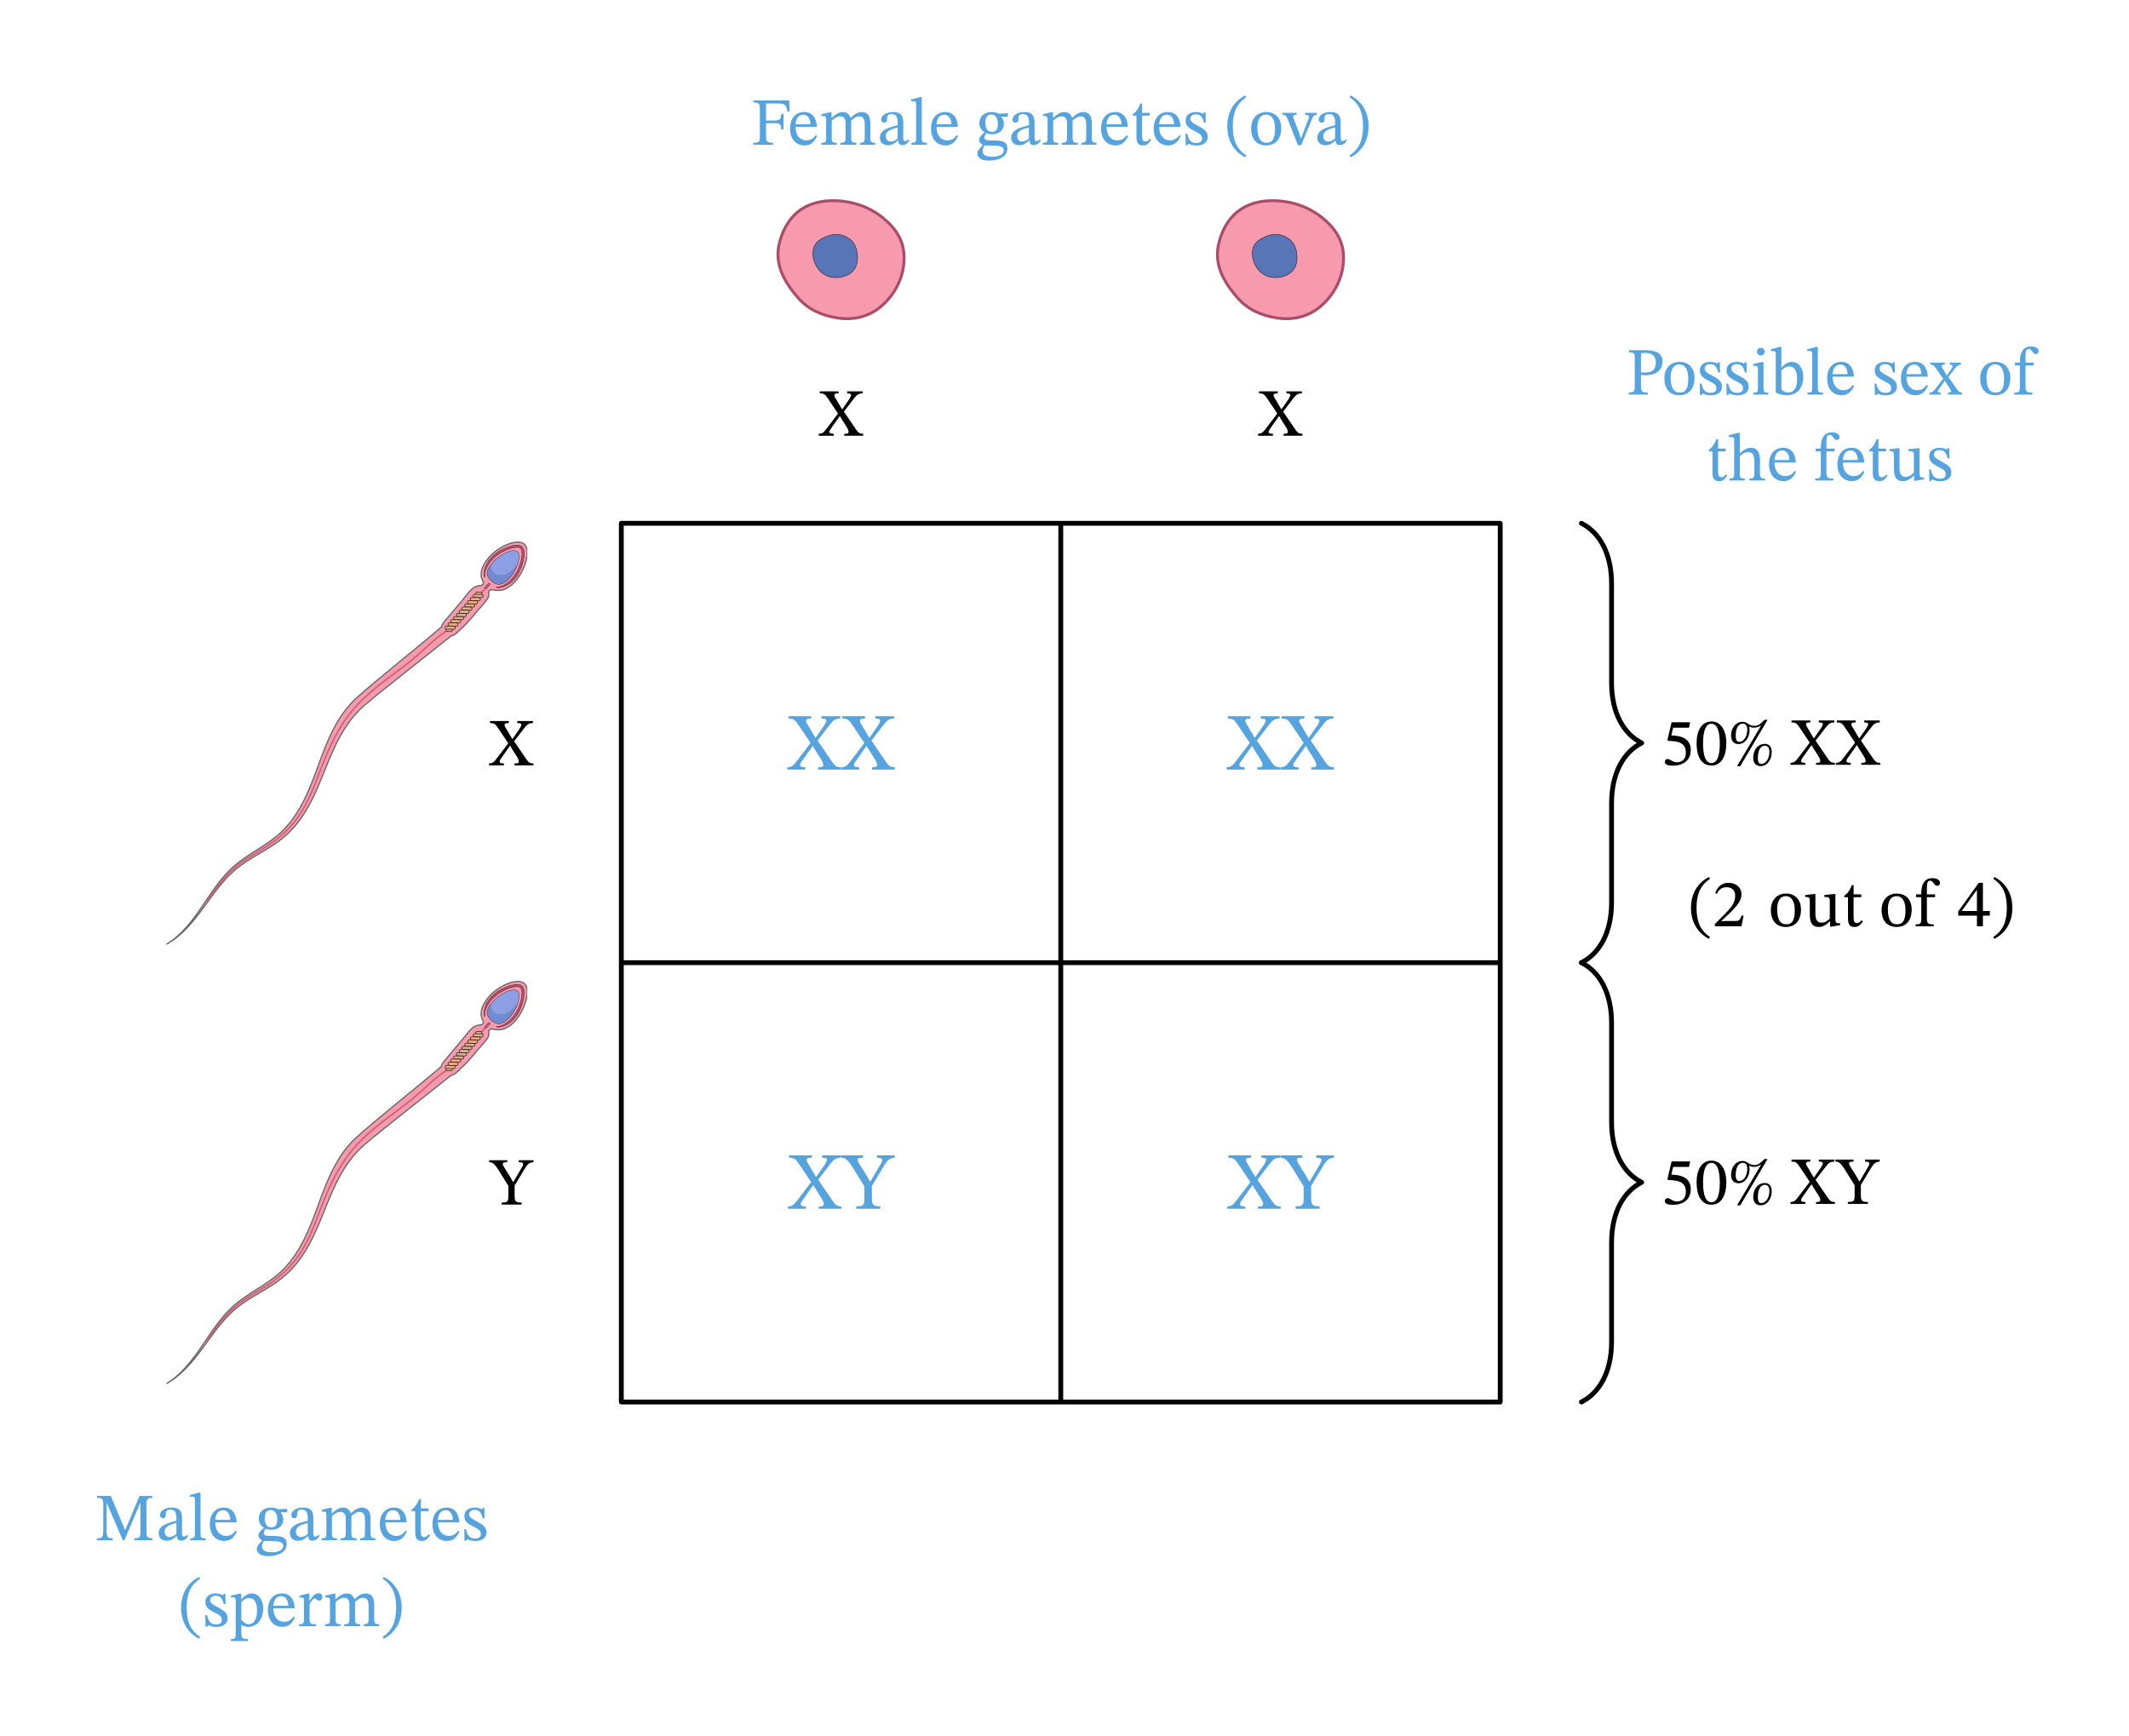 <svg width="469.16" height="382.707" viewBox="0 0 351.87 287.03" class="displayed_equation" xmlns="http://www.w3.org/2000/svg">
  <defs>
    <clipPath id="svg946180768401tikz_00009a">
      <path d="M 27.445 162.148 L 87.145 162.148 L 87.145 228.762 L 27.445 228.762 Z M 27.445 162.148" />
    </clipPath>
    <clipPath id="svg946180768401tikz_00009b">
      <path d="M 79 162.148 L 87 162.148 L 87 170 L 79 170 Z M 79 162.148" />
    </clipPath>
    <clipPath id="svg946180768401tikz_00009c">
      <path d="M 80 162.148 L 87 162.148 L 87 170 L 80 170 Z M 80 162.148" />
    </clipPath>
    <clipPath id="svg946180768401tikz_00009d">
      <path d="M 79 162.148 L 87.145 162.148 L 87.145 171 L 79 171 Z M 79 162.148" />
    </clipPath>
    <clipPath id="svg946180768401tikz_00009e">
      <path d="M 27.445 89.52 L 87.145 89.52 L 87.145 156.133 L 27.445 156.133 Z M 27.445 89.52" />
    </clipPath>
    <clipPath id="svg946180768401tikz_00009f">
      <path d="M 79 89.52 L 87.145 89.52 L 87.145 98 L 79 98 Z M 79 89.52" />
    </clipPath>
    <clipPath id="svg946180768401tikz_00009g">
      <path d="M 128.305 33 L 149.699 33 L 149.699 52.926 L 128.305 52.926 Z M 128.305 33" />
    </clipPath>
    <clipPath id="svg946180768401tikz_00009h">
      <path d="M 128.305 32.941 L 149.699 32.941 L 149.699 52.926 L 128.305 52.926 Z M 128.305 32.941" />
    </clipPath>
    <clipPath id="svg946180768401tikz_00009i">
      <path d="M 201 33 L 222.332 33 L 222.332 52.926 L 201 52.926 Z M 201 33" />
    </clipPath>
    <clipPath id="svg946180768401tikz_00009j">
      <path d="M 200.938 32.941 L 222.332 32.941 L 222.332 52.926 L 200.938 52.926 Z M 200.938 32.941" />
    </clipPath>
  </defs>
  <path d="M1026.875 552.605L2479.492 552.605 2479.492 2005.222 1026.875 2005.222zM1753.203 552.605L1753.203 2005.222M1026.875 1278.894L2479.492 1278.894" transform="matrix(.1 0 0 -.1 0 287.03)" fill="none" stroke-width="7.97" stroke-linecap="round" stroke-linejoin="round" stroke="#000" stroke-miterlimit="10" />
  <path d="M139.078 199.828L139.078 199.438C138.402 199.426 138.133 199.277 137.691 198.633L135.23 195.027 137.098 192.594C137.84 191.613 138.109 191.426 138.969 191.398L138.969 190.992 135.875 190.992 135.875 191.398C136.52 191.398 136.668 191.504 136.668 191.707 136.668 191.922 136.52 192.191 136.305 192.539L134.895 194.57 134.867 194.57 134.113 193.293C133.789 192.66 133.32 192.109 133.32 191.789 133.32 191.504 133.523 191.398 134.02 191.398L134.168 191.398 134.168 190.992 130.43 190.992 130.43 191.398C131.355 191.398 131.492 191.598 132.137 192.539L134.059 195.418 131.812 198.375C131.168 199.227 130.938 199.414 130.227 199.438L130.227 199.828 133.199 199.828 133.199 199.438C132.484 199.438 132.34 199.293 132.34 199.062 132.34 198.809 132.609 198.445 132.781 198.215L134.41 195.914 134.438 195.914 134.828 196.59 135.672 197.922C136.023 198.473 136.156 198.781 136.156 199.062 136.156 199.359 135.969 199.438 135.445 199.438L135.312 199.438 135.312 199.828 139.078 199.828M147.867 190.992L144.938 190.992 144.938 191.398C145.621 191.398 145.797 191.52 145.797 191.762 145.797 191.961 145.73 192.137 145.637 192.285L143.859 195.312 143.781 195.312 143.188 194.262 141.977 192.324C141.844 192.125 141.75 191.883 141.75 191.707 141.75 191.52 141.898 191.398 142.648 191.398L142.648 190.992 139.031 190.992 139.031 191.398C139.664 191.398 140.043 191.547 141.156 193.359L142.867 196.117 142.867 198.066C142.867 199.266 142.703 199.426 141.52 199.426L141.52 199.828 145.504 199.828 145.504 199.426C144.371 199.426 144.102 199.25 144.102 198.066L144.102 196.051 146.094 192.727C146.766 191.641 147.074 191.465 147.867 191.398L147.867 190.992M138.977 127.23L138.977 126.84C138.305 126.828 138.035 126.68 137.59 126.031L135.129 122.43 136.996 119.992C137.738 119.012 138.008 118.824 138.867 118.797L138.867 118.395 135.773 118.395 135.773 118.797C136.422 118.797 136.57 118.906 136.57 119.105 136.57 119.32 136.422 119.59 136.207 119.941L134.793 121.973 134.766 121.973 134.016 120.695C133.691 120.062 133.219 119.512 133.219 119.188 133.219 118.906 133.422 118.797 133.918 118.797L134.066 118.797 134.066 118.395 130.328 118.395 130.328 118.797C131.258 118.797 131.391 119 132.035 119.941L133.961 122.82 131.715 125.777C131.07 126.625 130.84 126.812 130.129 126.84L130.129 127.23 133.098 127.23 133.098 126.84C132.387 126.84 132.238 126.691 132.238 126.465 132.238 126.207 132.508 125.844 132.684 125.617L134.309 123.316 134.336 123.316 134.727 123.988 135.574 125.32C135.922 125.871 136.059 126.184 136.059 126.465 136.059 126.762 135.867 126.84 135.344 126.84L135.211 126.84 135.211 127.23 138.977 127.23M147.879 127.23L147.879 126.84C147.203 126.828 146.934 126.68 146.492 126.031L144.031 122.43 145.898 119.992C146.641 119.012 146.906 118.824 147.77 118.797L147.77 118.395 144.676 118.395 144.676 118.797C145.32 118.797 145.469 118.906 145.469 119.105 145.469 119.32 145.32 119.59 145.105 119.941L143.695 121.973 143.668 121.973 142.914 120.695C142.59 120.062 142.121 119.512 142.121 119.188 142.121 118.906 142.32 118.797 142.82 118.797L142.969 118.797 142.969 118.395 139.227 118.395 139.227 118.797C140.156 118.797 140.289 119 140.938 119.941L142.859 122.82 140.613 125.777C139.969 126.625 139.738 126.812 139.027 126.84L139.027 127.23 141.996 127.23 141.996 126.84C141.285 126.84 141.141 126.691 141.141 126.465 141.141 126.207 141.406 125.844 141.582 125.617L143.211 123.316 143.234 123.316 143.629 123.988 144.473 125.32C144.824 125.871 144.957 126.184 144.957 126.465 144.957 126.762 144.77 126.84 144.246 126.84L144.109 126.84 144.109 127.23 147.879 127.23M211.676 199.828L211.676 199.438C211.004 199.426 210.734 199.277 210.289 198.633L207.828 195.027 209.699 192.594C210.438 191.613 210.707 191.426 211.57 191.398L211.57 190.992 208.477 190.992 208.477 191.398C209.121 191.398 209.27 191.504 209.27 191.707 209.27 191.922 209.121 192.191 208.906 192.539L207.492 194.57 207.469 194.57 206.715 193.293C206.391 192.66 205.922 192.109 205.922 191.789 205.922 191.504 206.121 191.398 206.617 191.398L206.766 191.398 206.766 190.992 203.027 190.992 203.027 191.398C203.957 191.398 204.09 191.598 204.734 192.539L206.66 195.418 204.414 198.375C203.77 199.227 203.539 199.414 202.828 199.438L202.828 199.828 205.797 199.828 205.797 199.438C205.086 199.438 204.938 199.293 204.938 199.062 204.938 198.809 205.207 198.445 205.383 198.215L207.008 195.914 207.035 195.914 207.426 196.59 208.273 197.922C208.621 198.473 208.758 198.781 208.758 199.062 208.758 199.359 208.57 199.438 208.047 199.438L207.91 199.438 207.91 199.828 211.676 199.828M220.469 190.992L217.539 190.992 217.539 191.398C218.223 191.398 218.398 191.52 218.398 191.762 218.398 191.961 218.328 192.137 218.234 192.285L216.461 195.312 216.379 195.312 215.789 194.262 214.578 192.324C214.445 192.125 214.352 191.883 214.352 191.707 214.352 191.52 214.496 191.398 215.25 191.398L215.25 190.992 211.633 190.992 211.633 191.398C212.266 191.398 212.641 191.547 213.758 193.359L215.465 196.117 215.465 198.066C215.465 199.266 215.305 199.426 214.121 199.426L214.121 199.828 218.102 199.828 218.102 199.426C216.973 199.426 216.703 199.25 216.703 198.066L216.703 196.051 218.695 192.727C219.367 191.641 219.676 191.465 220.469 191.398L220.469 190.992M211.578 127.23L211.578 126.84C210.902 126.828 210.633 126.68 210.191 126.031L207.73 122.43 209.598 119.992C210.34 119.012 210.609 118.824 211.469 118.797L211.469 118.395 208.375 118.395 208.375 118.797C209.02 118.797 209.168 118.906 209.168 119.105 209.168 119.32 209.02 119.59 208.805 119.941L207.395 121.973 207.367 121.973 206.613 120.695C206.289 120.062 205.82 119.512 205.82 119.188 205.82 118.906 206.023 118.797 206.52 118.797L206.668 118.797 206.668 118.395 202.93 118.395 202.93 118.797C203.855 118.797 203.992 119 204.637 119.941L206.559 122.82 204.312 125.777C203.668 126.625 203.438 126.812 202.727 126.84L202.727 127.23 205.699 127.23 205.699 126.84C204.984 126.84 204.84 126.691 204.84 126.465 204.84 126.207 205.109 125.844 205.281 125.617L206.91 123.316 206.938 123.316 207.328 123.988 208.172 125.32C208.523 125.871 208.656 126.184 208.656 126.465 208.656 126.762 208.469 126.84 207.945 126.84L207.812 126.84 207.812 127.23 211.578 127.23M220.477 127.23L220.477 126.84C219.805 126.828 219.535 126.68 219.09 126.031L216.629 122.43 218.496 119.992C219.238 119.012 219.508 118.824 220.367 118.797L220.367 118.395 217.273 118.395 217.273 118.797C217.922 118.797 218.07 118.906 218.07 119.105 218.07 119.32 217.922 119.59 217.707 119.941L216.293 121.973 216.266 121.973 215.516 120.695C215.191 120.062 214.719 119.512 214.719 119.188 214.719 118.906 214.922 118.797 215.418 118.797L215.566 118.797 215.566 118.395 211.828 118.395 211.828 118.797C212.758 118.797 212.891 119 213.535 119.941L215.461 122.82 213.215 125.777C212.57 126.625 212.34 126.812 211.629 126.84L211.629 127.23 214.598 127.23 214.598 126.84C213.887 126.84 213.738 126.691 213.738 126.465 213.738 126.207 214.008 125.844 214.184 125.617L215.809 123.316 215.836 123.316 216.227 123.988 217.074 125.32C217.422 125.871 217.559 126.184 217.559 126.465 217.559 126.762 217.367 126.84 216.844 126.84L216.711 126.84 216.711 127.23 220.477 127.23" fill="#55a4e0" />
  <g clip-path="url(#svg946180768401tikz_00009a)">
    <path d="M 807.5 1221.941 C 801.797 1215.105 796.68 1206.98 795.43 1198.034 C 795 1194.948 795.078 1191.784 795.82 1188.737 C 796.641 1185.495 801.094 1180.261 797.5 1177.331 C 796.289 1176.316 794.648 1176.003 793.086 1175.925 C 779.883 1175.222 772.305 1161.355 764.531 1152.136 C 754.492 1140.261 744.492 1128.425 734.453 1116.55 C 732.461 1114.206 730.43 1111.706 729.922 1108.659 C 729.883 1108.347 729.844 1108.034 729.805 1107.683 C 708.242 1088.386 617.891 1016.589 588.789 989.792 C 556.523 960.105 540.352 917.995 526.172 878.777 C 511.953 839.519 495.977 797.448 463.867 767.566 C 439.648 745.027 409.375 732.644 384.844 710.495 C 363.906 691.55 348.711 667.019 332.812 643.737 C 316.875 620.417 298.555 596.745 275 582.956 C 299.219 596.12 318.359 619.128 335 641.784 C 351.68 664.402 367.578 688.308 389.297 706.589 C 414.688 727.956 445.703 739.675 470.781 761.472 C 504.062 790.339 521.133 831.433 536.367 869.753 C 551.602 908.112 568.867 949.245 602.266 977.917 C 632.305 1003.698 723.438 1074.753 746.016 1092.995 C 746.484 1092.995 746.992 1093.034 747.461 1093.152 C 750.742 1093.816 753.32 1096.159 755.703 1098.464 C 765.586 1107.878 775.977 1117.487 784.258 1128.347 C 790.156 1136.042 797.266 1142.878 803.242 1150.573 C 804.961 1152.839 806.719 1155.222 807.539 1157.956 C 808.359 1160.534 807.695 1163.034 808.008 1165.652 C 808.438 1169.05 811.914 1169.402 814.57 1168.972 C 821.094 1167.878 826.328 1167.097 832.812 1169.402 C 840.195 1172.019 846.484 1177.136 851.641 1182.956 C 868.086 1201.628 877.812 1234.558 866.602 1244.441 C 855.43 1254.323 823.398 1241.042 807.5 1221.941 Z M 807.5 1221.941" transform="matrix(.1 0 0 -.1 0 287.03)" fill="#f79aae" stroke-width="2.05" stroke="#686868" stroke-miterlimit="10" />
  </g>
  <path d="M 84.293 168.133 C 83.105 169.477 82.117 169.484 81.234 168.707 C 80.305 167.887 80.242 167.082 81.172 165.906 C 81.125 166.25 81.172 166.605 81.348 166.902 C 81.684 167.484 82.438 167.73 83.102 167.613 C 83.762 167.5 84.34 167.09 84.816 166.617 C 85.133 166.305 85.418 165.961 85.668 165.586 C 85.43 166.445 84.918 167.426 84.293 168.133 Z M 84.293 168.133" fill="#718bd1" />
  <path d="M 85.668 165.586 C 85.418 165.961 85.133 166.305 84.816 166.617 C 84.34 167.09 83.762 167.5 83.102 167.613 C 82.438 167.73 81.684 167.484 81.348 166.902 C 81.172 166.605 81.125 166.25 81.172 165.906 C 81.246 165.809 81.332 165.707 81.426 165.602 C 82.609 164.258 84.801 163.199 85.527 163.844 C 85.871 164.145 85.879 164.816 85.668 165.586 Z M 85.668 165.586" fill="#8c9fe5" />
  <g clip-path="url(#svg946180768401tikz_00009b)">
    <path d="M 856.68 1214.441 C 854.297 1205.847 849.18 1196.042 842.93 1188.972 C 831.055 1175.534 821.172 1175.456 812.344 1183.23 C 803.047 1191.433 802.422 1199.48 811.719 1211.237 C 812.461 1212.214 813.32 1213.23 814.258 1214.284 C 826.094 1227.722 848.008 1238.308 855.273 1231.862 C 858.711 1228.855 858.789 1222.136 856.68 1214.441 Z M 856.68 1214.441" transform="matrix(.1 0 0 -.1 0 287.03)" fill="none" stroke-width=".465" stroke="#000" stroke-miterlimit="10" />
  </g>
  <path d="M 799.805 1168.894 C 781.367 1148.034 762.852 1127.253 744.336 1106.433 C 740.156 1101.706 733.711 1098.308 728.672 1094.402 C 722.852 1089.909 717.188 1085.222 711.68 1080.417 C 704.414 1073.972 697.383 1067.292 690.078 1060.886 C 668.438 1041.98 644.375 1026.081 622.188 1007.8 C 608.242 996.355 594.57 983.972 582.93 970.144 C 576.211 962.175 570.156 953.698 564.648 944.87 C 549.102 920.066 538.477 894.753 528.633 868.542 C 519.102 843.269 509.414 817.331 492.93 793.933 C 483.984 781.237 473.203 769.597 461.289 759.714 C 449.336 749.831 436.133 741.902 423.32 734.05 C 416.523 729.909 409.766 725.769 403.125 721.277 C 390.938 712.956 380.508 703.503 370.586 692.058 C 360.391 680.261 351.289 667.605 342.227 655.027" transform="matrix(.1 0 0 -.1 0 287.03)" fill="none" stroke-width="2.562" stroke-linecap="round" stroke-linejoin="round" stroke="#ce6174" stroke-miterlimit="10" />
  <g clip-path="url(#svg946180768401tikz_00009c)">
    <path d="M 84.941 168.445 C 85.363 167.988 85.707 167.453 85.961 166.891 C 86.48 165.742 87.023 163.68 86.273 163.016 L 86.27 163.012 L 86.25 162.996 L 86.246 162.992 C 85.492 162.328 83.512 163.125 82.441 163.781 C 81.914 164.105 81.426 164.516 81.023 164.988 C 80.723 165.316 80.488 165.766 80.477 165.777 C 80.105 166.453 79.891 167.277 80.078 168.047 C 80.102 168.059 80.117 168.023 80.117 167.996 C 80.141 167.629 80.125 167.258 80.25 166.902 C 80.391 166.516 80.586 166.148 80.816 165.809 C 80.848 165.762 80.883 165.711 80.914 165.664 C 81.152 165.363 81.809 164.602 82.633 164.094 C 83.84 163.352 85.523 162.832 86.016 163.266 L 86.031 163.281 C 86.523 163.715 86.215 165.449 85.633 166.738 C 85.23 167.621 84.551 168.363 84.285 168.637 C 84.242 168.676 84.199 168.719 84.152 168.758 C 83.844 169.023 83.504 169.266 83.141 169.449 C 82.805 169.621 82.434 169.652 82.07 169.719 C 82.043 169.723 82.012 169.742 82.027 169.766 C 82.812 169.855 83.602 169.535 84.227 169.086 C 84.238 169.074 84.656 168.785 84.941 168.445 Z M 84.941 168.445" fill="#b7516c" />
  </g>
  <g clip-path="url(#svg946180768401tikz_00009d)">
    <path d="M 849.414 1185.847 C 853.633 1190.417 857.07 1195.769 859.609 1201.394 C 864.805 1212.878 870.234 1233.503 862.734 1240.144 L 862.695 1240.183 L 862.5 1240.339 L 862.461 1240.378 C 854.922 1247.019 835.117 1239.05 824.414 1232.487 C 819.141 1229.245 814.258 1225.144 810.234 1220.417 C 807.227 1217.136 804.883 1212.644 804.766 1212.527 C 801.055 1205.769 798.906 1197.527 800.781 1189.831 C 801.016 1189.714 801.172 1190.066 801.172 1190.339 C 801.406 1194.011 801.25 1197.722 802.5 1201.277 C 803.906 1205.144 805.859 1208.816 808.164 1212.214 C 808.477 1212.683 808.828 1213.191 809.141 1213.659 C 811.523 1216.667 818.086 1224.284 826.328 1229.362 C 838.398 1236.784 855.234 1241.98 860.156 1237.644 L 860.312 1237.487 C 865.234 1233.152 862.148 1215.808 856.328 1202.917 C 852.305 1194.089 845.508 1186.667 842.852 1183.933 C 842.422 1183.542 841.992 1183.112 841.523 1182.722 C 838.438 1180.066 835.039 1177.644 831.406 1175.808 C 828.047 1174.089 824.336 1173.777 820.703 1173.112 C 820.43 1173.073 820.117 1172.878 820.273 1172.644 C 828.125 1171.745 836.016 1174.948 842.266 1179.441 C 842.383 1179.558 846.562 1182.448 849.414 1185.847 Z M 849.414 1185.847" transform="matrix(.1 0 0 -.1 0 287.03)" fill="none" stroke-width=".498" stroke="#000" stroke-miterlimit="10" />
  </g>
  <path d="M 808.32 1178.386 L 802.266 1171.511" transform="matrix(.1 0 0 -.1 0 287.03)" fill="none" stroke-width="3.678" stroke-linecap="round" stroke-linejoin="round" stroke="#020202" stroke-miterlimit="10" />
  <path d="M 808.32 1178.386 L 802.266 1171.511" transform="matrix(.1 0 0 -.1 0 287.03)" fill="none" stroke-width="2.942" stroke-linecap="round" stroke-linejoin="round" stroke="#ce6174" stroke-miterlimit="10" />
  <path d="M 788.242 1159.87 C 786.992 1159.87 786.016 1161.081 786.016 1162.527 C 786.016 1163.972 787.031 1165.144 788.281 1165.144 L 794.414 1165.066 C 795.664 1165.066 796.641 1163.855 796.602 1162.409 C 796.602 1160.964 795.586 1159.792 794.375 1159.792 Z M 788.242 1159.87" transform="matrix(.1 0 0 -.1 0 287.03)" fill="#e5ac85" stroke-width="1.025" stroke="#191919" stroke-miterlimit="10" />
  <path d="M 784.219 1156.198 C 783.008 1156.198 781.992 1157.409 782.031 1158.855 C 782.031 1160.3 783.047 1161.472 784.258 1161.472 L 796.289 1161.355 C 797.539 1161.355 798.516 1160.144 798.516 1158.698 C 798.516 1157.253 797.5 1156.081 796.25 1156.081 Z M 784.219 1156.198" transform="matrix(.1 0 0 -.1 0 287.03)" fill="#e5ac85" stroke-width="1.025" stroke="#191919" stroke-miterlimit="10" />
  <path d="M 779.609 1150.964 C 778.398 1150.964 777.383 1152.175 777.383 1153.62 C 777.422 1155.066 778.438 1156.237 779.648 1156.237 L 791.68 1156.12 C 792.93 1156.12 793.906 1154.948 793.906 1153.464 C 793.867 1152.019 792.891 1150.847 791.641 1150.847 Z M 779.609 1150.964" transform="matrix(.1 0 0 -.1 0 287.03)" fill="#e5ac85" stroke-width="1.025" stroke="#191919" stroke-miterlimit="10" />
  <path d="M 775 1145.73 C 773.75 1145.73 772.773 1146.902 772.773 1148.386 C 772.812 1149.831 773.828 1151.003 775.039 1151.003 L 787.07 1150.886 C 788.32 1150.886 789.297 1149.714 789.297 1148.23 C 789.258 1146.784 788.281 1145.612 787.031 1145.612 Z M 775 1145.73" transform="matrix(.1 0 0 -.1 0 287.03)" fill="#e5ac85" stroke-width="1.025" stroke="#191919" stroke-miterlimit="10" />
  <path d="M 770.391 1140.495 C 769.141 1140.495 768.164 1141.706 768.164 1143.152 C 768.164 1144.597 769.18 1145.769 770.43 1145.769 L 782.461 1145.652 C 783.672 1145.652 784.688 1144.48 784.688 1142.995 C 784.648 1141.55 783.633 1140.378 782.422 1140.378 Z M 770.391 1140.495" transform="matrix(.1 0 0 -.1 0 287.03)" fill="#e5ac85" stroke-width="1.025" stroke="#191919" stroke-miterlimit="10" />
  <path d="M 765.781 1135.261 C 764.531 1135.261 763.516 1136.472 763.555 1137.917 C 763.555 1139.362 764.57 1140.534 765.82 1140.534 L 777.812 1140.456 C 779.062 1140.417 780.039 1139.245 780.039 1137.761 C 780.039 1136.316 779.023 1135.144 777.773 1135.144 Z M 765.781 1135.261" transform="matrix(.1 0 0 -.1 0 287.03)" fill="#e5ac85" stroke-width="1.025" stroke="#191919" stroke-miterlimit="10" />
  <path d="M 761.133 1130.027 C 759.922 1130.027 758.906 1131.237 758.945 1132.683 C 758.945 1134.128 759.961 1135.3 761.172 1135.3 L 773.203 1135.183 C 774.453 1135.183 775.43 1134.011 775.43 1132.527 C 775.391 1131.081 774.414 1129.909 773.164 1129.909 Z M 761.133 1130.027" transform="matrix(.1 0 0 -.1 0 287.03)" fill="#e5ac85" stroke-width="1.025" stroke="#191919" stroke-miterlimit="10" />
  <path d="M 756.523 1124.792 C 755.273 1124.792 754.297 1126.003 754.297 1127.448 C 754.336 1128.894 755.352 1130.066 756.562 1130.066 L 768.594 1129.987 C 769.844 1129.948 770.82 1128.777 770.82 1127.292 C 770.781 1125.847 769.766 1124.675 768.555 1124.675 Z M 756.523 1124.792" transform="matrix(.1 0 0 -.1 0 287.03)" fill="#e5ac85" stroke-width="1.025" stroke="#191919" stroke-miterlimit="10" />
  <path d="M 751.914 1119.558 C 750.664 1119.558 749.688 1120.769 749.688 1122.214 C 749.688 1123.659 750.703 1124.831 751.953 1124.831 L 763.984 1124.714 C 765.195 1124.714 766.211 1123.542 766.211 1122.058 C 766.172 1120.612 765.156 1119.441 763.945 1119.441 Z M 751.914 1119.558" transform="matrix(.1 0 0 -.1 0 287.03)" fill="#e5ac85" stroke-width="1.025" stroke="#191919" stroke-miterlimit="10" />
  <path d="M 747.305 1114.323 C 746.055 1114.323 745.039 1115.534 745.078 1116.98 C 745.078 1118.425 746.094 1119.597 747.344 1119.597 L 759.375 1119.519 C 760.586 1119.48 761.602 1118.308 761.562 1116.823 C 761.562 1115.378 760.547 1114.206 759.297 1114.206 Z M 747.305 1114.323" transform="matrix(.1 0 0 -.1 0 287.03)" fill="#e5ac85" stroke-width="1.025" stroke="#191919" stroke-miterlimit="10" />
  <path d="M742.656 1109.089C741.445 1109.089 740.43 1110.3 740.469 1111.745 740.469 1113.191 741.484 1114.362 742.734 1114.362L754.727 1114.284C755.977 1114.245 756.953 1113.073 756.953 1111.589 756.953 1110.144 755.938 1108.972 754.688 1108.972zM739.297 1100.105C738.086 1100.144 737.109 1101.316 737.109 1102.761 737.109 1104.245 738.125 1105.417 739.375 1105.378L745.508 1105.3C746.719 1105.3 747.734 1104.128 747.695 1102.644 747.695 1101.198 746.68 1100.027 745.43 1100.027zM739.297 1100.105" transform="matrix(.1 0 0 -.1 0 287.03)" fill="#e5ac85" stroke-width="1.025" stroke="#191919" stroke-miterlimit="10" />
  <path d="M 738.047 1103.855 C 736.836 1103.855 735.82 1105.066 735.82 1106.511 C 735.859 1107.956 736.875 1109.128 738.086 1109.128 L 750.117 1109.011 C 751.367 1109.011 752.344 1107.839 752.344 1106.355 C 752.305 1104.909 751.328 1103.737 750.078 1103.737 Z M 738.047 1103.855" transform="matrix(.1 0 0 -.1 0 287.03)" fill="#e5ac85" stroke-width="1.025" stroke="#191919" stroke-miterlimit="10" />
  <path d="M 88.172 191.801 L 85.742 191.801 L 85.742 192.133 C 86.312 192.133 86.457 192.234 86.457 192.438 C 86.457 192.602 86.398 192.75 86.32 192.871 L 84.852 195.383 L 84.781 195.383 L 84.293 194.512 L 83.289 192.906 C 83.176 192.738 83.098 192.535 83.098 192.391 C 83.098 192.234 83.219 192.133 83.844 192.133 L 83.844 191.801 L 80.844 191.801 L 80.844 192.133 C 81.367 192.133 81.68 192.258 82.605 193.766 L 84.023 196.051 L 84.023 197.668 C 84.023 198.66 83.891 198.797 82.906 198.797 L 82.906 199.129 L 86.211 199.129 L 86.211 198.797 C 85.273 198.797 85.051 198.648 85.051 197.668 L 85.051 195.996 L 86.703 193.238 C 87.258 192.336 87.516 192.191 88.172 192.133 L 88.172 191.801" />
  <g clip-path="url(#svg946180768401tikz_00009e)">
    <path d="M 807.5 1948.23 C 801.797 1941.394 796.68 1933.269 795.43 1924.323 C 795 1921.237 795.078 1918.073 795.82 1915.027 C 796.641 1911.784 801.094 1906.589 797.5 1903.62 C 796.289 1902.644 794.648 1902.331 793.086 1902.214 C 779.883 1901.511 772.305 1887.644 764.531 1878.464 C 754.492 1866.589 744.492 1854.714 734.453 1842.839 C 732.461 1840.495 730.43 1837.995 729.922 1834.948 C 729.883 1834.636 729.844 1834.323 729.805 1834.011 C 708.242 1814.675 617.891 1742.878 588.789 1716.081 C 556.523 1686.394 540.352 1644.284 526.172 1605.066 C 511.953 1565.847 495.977 1523.737 463.867 1493.855 C 439.648 1471.316 409.375 1458.933 384.844 1436.784 C 363.906 1417.839 348.711 1393.308 332.812 1370.027 C 316.875 1346.706 298.555 1323.034 275 1309.245 C 299.219 1322.448 318.359 1345.417 335 1368.073 C 351.68 1390.691 367.578 1414.597 389.297 1432.878 C 414.688 1454.245 445.703 1465.964 470.781 1487.761 C 504.062 1516.628 521.133 1557.722 536.367 1596.081 C 551.602 1634.402 568.867 1675.534 602.266 1704.206 C 632.305 1729.987 723.438 1801.042 746.016 1819.284 C 746.484 1819.284 746.992 1819.362 747.461 1819.441 C 750.742 1820.105 753.32 1822.448 755.703 1824.753 C 765.586 1834.167 775.977 1843.816 784.258 1854.636 C 790.156 1862.331 797.266 1869.167 803.242 1876.902 C 804.961 1879.128 806.719 1881.511 807.539 1884.245 C 808.359 1886.823 807.695 1889.362 808.008 1891.98 C 808.438 1895.378 811.914 1895.73 814.57 1895.261 C 821.094 1894.167 826.328 1893.386 832.812 1895.691 C 840.195 1898.308 846.484 1903.425 851.641 1909.284 C 868.086 1927.917 877.812 1960.886 866.602 1970.73 C 855.43 1980.612 823.398 1967.331 807.5 1948.23 Z M 807.5 1948.23" transform="matrix(.1 0 0 -.1 0 287.03)" fill="#f79aae" stroke-width="2.05" stroke="#686868" stroke-miterlimit="10" />
  </g>
  <path d="M 84.293 95.504 C 83.105 96.848 82.117 96.855 81.234 96.078 C 80.305 95.254 80.242 94.449 81.172 93.277 C 81.125 93.621 81.172 93.977 81.348 94.273 C 81.684 94.855 82.438 95.098 83.102 94.984 C 83.762 94.871 84.34 94.461 84.816 93.988 C 85.133 93.676 85.418 93.328 85.668 92.957 C 85.43 93.816 84.918 94.793 84.293 95.504 Z M 84.293 95.504" fill="#718bd1" />
  <path d="M 85.668 92.957 C 85.418 93.328 85.133 93.676 84.816 93.988 C 84.34 94.461 83.762 94.871 83.102 94.984 C 82.438 95.098 81.684 94.855 81.348 94.273 C 81.172 93.977 81.125 93.621 81.172 93.277 C 81.246 93.176 81.332 93.074 81.426 92.973 C 82.609 91.629 84.801 90.57 85.527 91.211 C 85.871 91.516 85.879 92.188 85.668 92.957 Z M 85.668 92.957" fill="#8c9fe5" />
  <path d="M 856.68 1940.73 C 854.297 1932.136 849.18 1922.37 842.93 1915.261 C 831.055 1901.823 821.172 1901.745 812.344 1909.519 C 803.047 1917.761 802.422 1925.808 811.719 1937.527 C 812.461 1938.542 813.32 1939.558 814.258 1940.573 C 826.094 1954.011 848.008 1964.597 855.273 1958.191 C 858.711 1955.144 858.789 1948.425 856.68 1940.73 Z M 856.68 1940.73" transform="matrix(.1 0 0 -.1 0 287.03)" fill="none" stroke-width=".465" stroke="#000" stroke-miterlimit="10" />
  <path d="M 799.805 1895.183 C 781.367 1874.323 762.852 1853.542 744.336 1832.722 C 740.156 1827.995 733.711 1824.636 728.672 1820.691 C 722.852 1816.198 717.188 1811.55 711.68 1806.706 C 704.414 1800.3 697.383 1793.581 690.078 1787.214 C 668.438 1768.269 644.375 1752.37 622.188 1734.128 C 608.242 1722.644 594.57 1710.261 582.93 1696.433 C 576.211 1688.464 570.156 1679.987 564.648 1671.198 C 549.102 1646.394 538.477 1621.042 528.633 1594.831 C 519.102 1569.558 509.414 1543.62 492.93 1520.222 C 483.984 1507.527 473.203 1495.886 461.289 1486.003 C 449.336 1476.12 436.133 1468.23 423.32 1460.378 C 416.523 1456.237 409.766 1452.058 403.125 1447.566 C 390.938 1439.284 380.508 1429.831 370.586 1418.347 C 360.391 1406.55 351.289 1393.894 342.227 1381.316" transform="matrix(.1 0 0 -.1 0 287.03)" fill="none" stroke-width="2.562" stroke-linecap="round" stroke-linejoin="round" stroke="#ce6174" stroke-miterlimit="10" />
  <path d="M 84.941 95.816 C 85.363 95.359 85.707 94.824 85.961 94.262 C 86.48 93.113 87.023 91.051 86.273 90.387 L 86.27 90.383 L 86.25 90.367 L 86.246 90.363 C 85.492 89.699 83.512 90.496 82.441 91.152 C 81.914 91.477 81.426 91.883 81.023 92.359 C 80.723 92.684 80.488 93.133 80.477 93.148 C 80.105 93.824 79.891 94.648 80.078 95.414 C 80.102 95.426 80.117 95.395 80.117 95.367 C 80.141 94.996 80.125 94.625 80.25 94.273 C 80.391 93.887 80.586 93.52 80.816 93.18 C 80.848 93.129 80.883 93.082 80.914 93.035 C 81.152 92.734 81.809 91.969 82.633 91.465 C 83.84 90.723 85.523 90.203 86.016 90.637 L 86.031 90.648 C 86.523 91.086 86.215 92.82 85.633 94.105 C 85.23 94.992 84.551 95.734 84.285 96.008 C 84.242 96.047 84.199 96.086 84.152 96.125 C 83.844 96.395 83.504 96.633 83.141 96.82 C 82.805 96.992 82.434 97.02 82.07 97.09 C 82.043 97.094 82.012 97.113 82.027 97.137 C 82.812 97.227 83.602 96.906 84.227 96.453 C 84.238 96.445 84.656 96.156 84.941 95.816 Z M 84.941 95.816" fill="#b7516c" />
  <g clip-path="url(#svg946180768401tikz_00009f)">
    <path d="M 849.414 1912.136 C 853.633 1916.706 857.07 1922.058 859.609 1927.683 C 864.805 1939.167 870.234 1959.792 862.734 1966.433 L 862.695 1966.472 L 862.5 1966.628 L 862.461 1966.667 C 854.922 1973.308 835.117 1965.339 824.414 1958.777 C 819.141 1955.534 814.258 1951.472 810.234 1946.706 C 807.227 1943.464 804.883 1938.972 804.766 1938.816 C 801.055 1932.058 798.906 1923.816 800.781 1916.159 C 801.016 1916.042 801.172 1916.355 801.172 1916.628 C 801.406 1920.339 801.25 1924.05 802.5 1927.566 C 803.906 1931.433 805.859 1935.105 808.164 1938.503 C 808.477 1939.011 808.828 1939.48 809.141 1939.948 C 811.523 1942.956 818.086 1950.612 826.328 1955.652 C 838.398 1963.073 855.234 1968.269 860.156 1963.933 L 860.312 1963.816 C 865.234 1959.441 862.148 1942.097 856.328 1929.245 C 852.305 1920.378 845.508 1912.956 842.852 1910.222 C 842.422 1909.831 841.992 1909.441 841.523 1909.05 C 838.438 1906.355 835.039 1903.972 831.406 1902.097 C 828.047 1900.378 824.336 1900.105 820.703 1899.402 C 820.43 1899.362 820.117 1899.167 820.273 1898.933 C 828.125 1898.034 836.016 1901.237 842.266 1905.769 C 842.383 1905.847 846.562 1908.737 849.414 1912.136 Z M 849.414 1912.136" transform="matrix(.1 0 0 -.1 0 287.03)" fill="none" stroke-width=".498" stroke="#000" stroke-miterlimit="10" />
  </g>
  <path d="M 808.32 1904.675 L 802.266 1897.8" transform="matrix(.1 0 0 -.1 0 287.03)" fill="none" stroke-width="3.678" stroke-linecap="round" stroke-linejoin="round" stroke="#020202" stroke-miterlimit="10" />
  <path d="M 808.32 1904.675 L 802.266 1897.8" transform="matrix(.1 0 0 -.1 0 287.03)" fill="none" stroke-width="2.942" stroke-linecap="round" stroke-linejoin="round" stroke="#ce6174" stroke-miterlimit="10" />
  <path d="M 788.242 1886.159 C 786.992 1886.198 786.016 1887.37 786.016 1888.816 C 786.016 1890.3 787.031 1891.472 788.281 1891.433 L 794.414 1891.355 C 795.664 1891.355 796.641 1890.183 796.602 1888.698 C 796.602 1887.253 795.586 1886.081 794.375 1886.081 Z M 788.242 1886.159" transform="matrix(.1 0 0 -.1 0 287.03)" fill="#e5ac85" stroke-width="1.025" stroke="#191919" stroke-miterlimit="10" />
  <path d="M 784.219 1882.487 C 783.008 1882.487 781.992 1883.698 782.031 1885.144 C 782.031 1886.589 783.047 1887.761 784.258 1887.761 L 796.289 1887.644 C 797.539 1887.644 798.516 1886.472 798.516 1885.027 C 798.516 1883.542 797.5 1882.37 796.25 1882.409 Z M 784.219 1882.487" transform="matrix(.1 0 0 -.1 0 287.03)" fill="#e5ac85" stroke-width="1.025" stroke="#191919" stroke-miterlimit="10" />
  <path d="M 779.609 1877.253 C 778.398 1877.253 777.383 1878.464 777.383 1879.909 C 777.422 1881.355 778.438 1882.566 779.648 1882.527 L 791.68 1882.448 C 792.93 1882.409 793.906 1881.237 793.906 1879.792 C 793.867 1878.308 792.891 1877.136 791.641 1877.175 Z M 779.609 1877.253" transform="matrix(.1 0 0 -.1 0 287.03)" fill="#e5ac85" stroke-width="1.025" stroke="#191919" stroke-miterlimit="10" />
  <path d="M 775 1872.019 C 773.75 1872.019 772.773 1873.23 772.773 1874.675 C 772.812 1876.159 773.828 1877.331 775.039 1877.292 L 787.07 1877.214 C 788.32 1877.175 789.297 1876.003 789.297 1874.558 C 789.258 1873.073 788.281 1871.902 787.031 1871.902 Z M 775 1872.019" transform="matrix(.1 0 0 -.1 0 287.03)" fill="#e5ac85" stroke-width="1.025" stroke="#191919" stroke-miterlimit="10" />
  <path d="M 770.391 1866.784 C 769.141 1866.784 768.164 1867.995 768.164 1869.441 C 768.164 1870.925 769.18 1872.097 770.43 1872.058 L 782.461 1871.98 C 783.672 1871.941 784.688 1870.769 784.688 1869.323 C 784.648 1867.839 783.633 1866.667 782.422 1866.706 Z M 770.391 1866.784" transform="matrix(.1 0 0 -.1 0 287.03)" fill="#e5ac85" stroke-width="1.025" stroke="#191919" stroke-miterlimit="10" />
  <path d="M 765.781 1861.55 C 764.531 1861.55 763.516 1862.761 763.555 1864.206 C 763.555 1865.691 764.57 1866.862 765.82 1866.823 L 777.812 1866.745 C 779.062 1866.745 780.039 1865.534 780.039 1864.089 C 780.039 1862.605 779.023 1861.433 777.773 1861.433 Z M 765.781 1861.55" transform="matrix(.1 0 0 -.1 0 287.03)" fill="#e5ac85" stroke-width="1.025" stroke="#191919" stroke-miterlimit="10" />
  <path d="M 761.133 1856.316 C 759.922 1856.316 758.906 1857.527 758.945 1858.972 C 758.945 1860.456 759.961 1861.628 761.172 1861.589 L 773.203 1861.511 C 774.453 1861.472 775.43 1860.3 775.43 1858.855 C 775.391 1857.37 774.414 1856.198 773.164 1856.237 Z M 761.133 1856.316" transform="matrix(.1 0 0 -.1 0 287.03)" fill="#e5ac85" stroke-width="1.025" stroke="#191919" stroke-miterlimit="10" />
  <path d="M 756.523 1851.081 C 755.273 1851.081 754.297 1852.292 754.297 1853.737 C 754.336 1855.222 755.352 1856.394 756.562 1856.355 L 768.594 1856.277 C 769.844 1856.277 770.82 1855.066 770.82 1853.62 C 770.781 1852.136 769.766 1850.964 768.555 1850.964 Z M 756.523 1851.081" transform="matrix(.1 0 0 -.1 0 287.03)" fill="#e5ac85" stroke-width="1.025" stroke="#191919" stroke-miterlimit="10" />
  <path d="M 751.914 1845.847 C 750.664 1845.847 749.688 1847.058 749.688 1848.503 C 749.688 1849.987 750.703 1851.159 751.953 1851.12 L 763.984 1851.042 C 765.195 1851.003 766.211 1849.831 766.211 1848.386 C 766.172 1846.902 765.156 1845.73 763.945 1845.769 Z M 751.914 1845.847" transform="matrix(.1 0 0 -.1 0 287.03)" fill="#e5ac85" stroke-width="1.025" stroke="#191919" stroke-miterlimit="10" />
  <path d="M 747.305 1840.612 C 746.055 1840.612 745.039 1841.823 745.078 1843.269 C 745.078 1844.753 746.094 1845.925 747.344 1845.886 L 759.375 1845.808 C 760.586 1845.808 761.602 1844.597 761.562 1843.152 C 761.562 1841.667 760.547 1840.495 759.297 1840.534 Z M 747.305 1840.612" transform="matrix(.1 0 0 -.1 0 287.03)" fill="#e5ac85" stroke-width="1.025" stroke="#191919" stroke-miterlimit="10" />
  <path d="M742.656 1835.378C741.445 1835.378 740.43 1836.589 740.469 1838.034 740.469 1839.519 741.484 1840.691 742.734 1840.652L754.727 1840.573C755.977 1840.534 756.953 1839.362 756.953 1837.917 756.953 1836.433 755.938 1835.261 754.688 1835.261zM739.297 1826.394C738.086 1826.433 737.109 1827.605 737.109 1829.089 737.109 1830.534 738.125 1831.706 739.375 1831.706L745.508 1831.628C746.719 1831.589 747.734 1830.417 747.695 1828.933 747.695 1827.487 746.68 1826.316 745.43 1826.316zM739.297 1826.394" transform="matrix(.1 0 0 -.1 0 287.03)" fill="#e5ac85" stroke-width="1.025" stroke="#191919" stroke-miterlimit="10" />
  <path d="M 738.047 1830.144 C 736.836 1830.144 735.82 1831.355 735.82 1832.8 C 735.859 1834.284 736.875 1835.456 738.086 1835.417 L 750.117 1835.339 C 751.367 1835.339 752.344 1834.128 752.344 1832.683 C 752.305 1831.198 751.328 1830.027 750.078 1830.066 Z M 738.047 1830.144" transform="matrix(.1 0 0 -.1 0 287.03)" fill="#e5ac85" stroke-width="1.025" stroke="#191919" stroke-miterlimit="10" />
  <path d="M 88.164 126.531 L 88.164 126.207 C 87.605 126.195 87.383 126.07 87.016 125.539 L 84.973 122.547 L 86.523 120.527 C 87.137 119.715 87.359 119.559 88.074 119.535 L 88.074 119.199 L 85.508 119.199 L 85.508 119.535 C 86.043 119.535 86.164 119.625 86.164 119.789 C 86.164 119.973 86.043 120.191 85.867 120.484 L 84.695 122.168 L 84.672 122.168 L 84.047 121.109 C 83.777 120.582 83.387 120.129 83.387 119.859 C 83.387 119.625 83.555 119.535 83.969 119.535 L 84.09 119.535 L 84.09 119.199 L 80.988 119.199 L 80.988 119.535 C 81.758 119.535 81.871 119.703 82.406 120.484 L 84 122.871 L 82.141 125.324 C 81.602 126.027 81.414 126.184 80.82 126.207 L 80.82 126.531 L 83.289 126.531 L 83.289 126.207 C 82.695 126.207 82.574 126.082 82.574 125.895 C 82.574 125.684 82.797 125.383 82.941 125.191 L 84.293 123.281 L 84.312 123.281 L 84.637 123.84 L 85.34 124.945 C 85.633 125.402 85.742 125.66 85.742 125.895 C 85.742 126.141 85.586 126.207 85.152 126.207 L 85.039 126.207 L 85.039 126.531 L 88.164 126.531" />
  <path d="M25.184 254.629L25.184 254.297C24.379 254.297 24.203 254.117 24.203 253.301L24.203 248.648C24.203 247.824 24.379 247.633 25.172 247.633L25.172 247.301 23.051 247.301 20.711 252.91 20.664 252.91 18.312 247.301 16.035 247.301 16.035 247.633C16.914 247.633 17.07 247.824 17.07 248.66L17.07 253C17.07 254.148 16.914 254.297 16.012 254.297L16.012 254.629 18.633 254.629 18.633 254.297C17.785 254.297 17.617 254.148 17.617 253L17.617 248.504 17.664 248.504 20.297 254.629 20.562 254.629 23.164 248.492 23.207 248.492 23.207 253.301C23.207 254.117 23.074 254.297 22.215 254.297L22.215 254.629 25.184 254.629M29.234 253.938C29.305 254.43 29.414 254.688 29.906 254.688 30.477 254.688 30.742 254.453 31.109 253.914L30.945 253.738C30.789 253.906 30.633 254.016 30.418 254.016 30.184 254.016 30.086 253.926 30.086 253.469L30.086 250.938C30.086 249.777 29.625 249.219 28.41 249.219 27.195 249.219 26.445 249.82 26.445 250.445 26.445 250.812 26.691 250.98 26.914 250.98 27.227 250.98 27.406 250.812 27.406 250.469 27.406 249.797 27.52 249.562 28.156 249.562 28.824 249.562 29.156 249.934 29.156 250.902L29.156 251.395C28.199 251.695 26.223 251.984 26.223 253.457 26.223 254.172 26.691 254.707 27.551 254.707 28.266 254.707 28.668 254.395 29.191 253.938zM29.156 253.602C28.777 253.914 28.375 254.094 28.008 254.094 27.531 254.094 27.207 253.75 27.207 253.191 27.207 252.32 28.141 252.02 29.156 251.762L29.156 253.602M34 254.305C33.195 254.305 33.141 254.148 33.141 253.504L33.141 246.754 32.863 246.754 31.391 247.145 31.391 247.445C31.391 247.445 31.559 247.422 31.746 247.422 32.027 247.422 32.215 247.445 32.215 247.902L32.215 253.504C32.215 254.129 32.172 254.305 31.434 254.305L31.434 254.629 34 254.629 34 254.305M38.93 253.035C38.574 253.504 38.227 253.906 37.324 253.906 36.43 253.906 35.582 253.203 35.582 251.664L39.109 251.664C39.055 250.102 38.25 249.219 37.031 249.219 35.727 249.219 34.68 250.109 34.68 251.977 34.68 253.77 35.719 254.742 37.055 254.742 38.203 254.742 38.742 254.039 39.141 253.191zM35.57 251.25C35.66 250.211 36.109 249.664 36.867 249.664 37.656 249.664 38.027 250.422 38.059 251.25L35.57 251.25M43.629 252.578C43.102 252.977 42.711 253.445 42.711 253.848 42.711 254.16 42.961 254.461 43.336 254.652L43.336 254.695C42.734 255.277 42.434 255.656 42.434 256.023 42.434 256.637 42.867 257.25 44.332 257.25 45.734 257.25 47.387 256.738 47.387 255.242 47.387 253.961 46.316 253.914 44.91 253.914 43.883 253.914 43.594 253.805 43.594 253.469 43.594 253.281 43.773 252.879 43.883 252.723 44.176 252.82 44.488 252.891 44.844 252.891 46.016 252.891 46.82 252.23 46.82 251.195 46.82 250.637 46.574 250.266 46.418 250.043L46.418 249.988 47.465 250.023 47.465 249.422 46.027 249.5C46.027 249.5 45.523 249.219 44.789 249.219 43.605 249.219 42.77 249.922 42.77 251.039 42.77 251.762 43.094 252.242 43.629 252.555zM44.711 249.621C45.422 249.621 45.828 250.223 45.828 251.125 45.828 252.188 45.414 252.5 44.855 252.5 44.129 252.5 43.75 251.953 43.75 250.992 43.75 250.055 44.129 249.621 44.711 249.621zM43.617 254.742C43.773 254.742 43.984 254.754 44.879 254.766 45.625 254.773 46.82 254.754 46.82 255.555 46.82 256.035 46.293 256.617 44.977 256.617 43.84 256.617 43.305 256.293 43.305 255.645 43.305 255.41 43.383 255.156 43.617 254.742M50.938 253.938C51.004 254.43 51.113 254.688 51.605 254.688 52.176 254.688 52.441 254.453 52.812 253.914L52.645 253.738C52.488 253.906 52.332 254.016 52.117 254.016 51.883 254.016 51.785 253.926 51.785 253.469L51.785 250.938C51.785 249.777 51.328 249.219 50.109 249.219 48.895 249.219 48.148 249.82 48.148 250.445 48.148 250.812 48.391 250.98 48.617 250.98 48.93 250.98 49.105 250.812 49.105 250.469 49.105 249.797 49.219 249.562 49.855 249.562 50.523 249.562 50.859 249.934 50.859 250.902L50.859 251.395C49.898 251.695 47.922 251.984 47.922 253.457 47.922 254.172 48.391 254.707 49.25 254.707 49.965 254.707 50.367 254.395 50.891 253.938zM50.859 253.602C50.477 253.914 50.078 254.094 49.711 254.094 49.23 254.094 48.906 253.75 48.906 253.191 48.906 252.32 49.844 252.02 50.859 251.762L50.859 253.602M54.863 250.648C55.188 250.344 55.68 249.934 56.258 249.934 56.773 249.934 57.152 250.18 57.152 251.125L57.152 253.336C57.152 254.117 57.086 254.305 56.293 254.305L56.293 254.629 58.938 254.629 58.938 254.305C58.133 254.305 58.078 254.105 58.078 253.336L58.078 250.625C58.445 250.312 58.902 249.934 59.359 249.934 59.883 249.934 60.32 250.18 60.32 251.195L60.32 253.336C60.32 254.016 60.285 254.305 59.527 254.305L59.527 254.629 62.047 254.629 62.047 254.305C61.277 254.305 61.246 254.039 61.246 253.336L61.246 251.059C61.246 249.711 60.676 249.219 59.805 249.219 59.215 249.219 58.645 249.543 58.031 250.145L57.988 250.145C57.766 249.609 57.387 249.219 56.75 249.219 55.992 249.219 55.477 249.633 54.875 250.156L54.828 250.156 54.828 249.25 54.562 249.25 53.168 249.578 53.168 249.898C53.168 249.898 53.301 249.875 53.469 249.875 53.781 249.875 53.938 249.977 53.938 250.379L53.938 253.504C53.938 254.172 53.859 254.305 53.156 254.305L53.156 254.629 55.699 254.629 55.699 254.305C55.008 254.305 54.863 254.172 54.863 253.547L54.863 250.648M67.031 253.035C66.672 253.504 66.328 253.906 65.422 253.906 64.531 253.906 63.684 253.203 63.684 251.664L67.207 251.664C67.152 250.102 66.352 249.219 65.133 249.219 63.828 249.219 62.781 250.109 62.781 251.977 62.781 253.77 63.816 254.742 65.156 254.742 66.305 254.742 66.84 254.039 67.242 253.191zM63.672 251.25C63.762 250.211 64.207 249.664 64.965 249.664 65.758 249.664 66.125 250.422 66.16 251.25L63.672 251.25M70.867 253.625C70.59 253.938 70.445 254.082 70.086 254.082 69.652 254.082 69.555 253.816 69.555 253.023L69.555 249.82 70.812 249.82 70.812 249.352 69.555 249.352 69.562 247.824 69.273 247.824C68.871 248.773 68.539 249.242 68.012 249.562L68.012 249.82 68.625 249.82 68.625 253.336C68.625 254.34 68.949 254.742 69.695 254.742 70.41 254.742 70.645 254.406 71.082 253.805L70.867 253.625M75.73 253.035C75.375 253.504 75.027 253.906 74.125 253.906 73.23 253.906 72.383 253.203 72.383 251.664L75.906 251.664C75.852 250.102 75.051 249.219 73.832 249.219 72.527 249.219 71.48 250.109 71.48 251.977 71.48 253.77 72.516 254.742 73.855 254.742 75.004 254.742 75.539 254.039 75.941 253.191zM72.371 251.25C72.461 250.211 72.906 249.664 73.664 249.664 74.457 249.664 74.828 250.422 74.859 251.25L72.371 251.25M76.734 252.801L76.77 254.719 77.004 254.719 77.238 254.461 77.258 254.461C77.551 254.586 77.883 254.754 78.531 254.754 79.535 254.754 80.406 254.352 80.406 253.301 80.406 252.477 79.859 252.062 78.844 251.527 77.906 251.047 77.539 250.77 77.539 250.336 77.539 249.832 77.93 249.598 78.441 249.598 79.121 249.598 79.535 249.922 79.781 250.98L80.082 250.98 80.047 249.273 79.824 249.273 79.637 249.508 79.625 249.508C79.344 249.375 79.012 249.219 78.453 249.219 77.492 249.219 76.746 249.711 76.746 250.625 76.746 251.449 77.203 251.84 78.219 252.352 79.258 252.867 79.469 253.078 79.469 253.602 79.469 254.129 79.066 254.34 78.508 254.34 77.684 254.34 77.258 253.949 77.023 252.801L76.734 252.801M29.934 265.773C29.934 268.227 31.105 269.977 32.902 270.906L33.082 270.594C31.453 269.523 30.852 268.016 30.852 265.773 30.852 263.555 31.453 262.059 33.082 260.977L32.902 260.688C31.105 261.602 29.934 263.34 29.934 265.773M33.934 267L33.969 268.918 34.203 268.918 34.438 268.664 34.461 268.664C34.75 268.785 35.086 268.953 35.73 268.953 36.734 268.953 37.605 268.551 37.605 267.5 37.605 266.676 37.059 266.266 36.043 265.727 35.105 265.25 34.738 264.969 34.738 264.535 34.738 264.031 35.129 263.797 35.641 263.797 36.32 263.797 36.734 264.121 36.98 265.18L37.281 265.18 37.25 263.477 37.023 263.477 36.836 263.711 36.824 263.711C36.547 263.574 36.211 263.418 35.652 263.418 34.695 263.418 33.945 263.91 33.945 264.824 33.945 265.648 34.402 266.039 35.418 266.555 36.457 267.066 36.668 267.281 36.668 267.805 36.668 268.328 36.266 268.539 35.711 268.539 34.883 268.539 34.461 268.148 34.227 267L33.934 267M39.863 263.453L39.586 263.453 38.18 263.766 38.18 264.086C38.18 264.086 38.391 264.066 38.535 264.066 38.906 264.066 38.961 264.211 38.961 264.633L38.961 270.156C38.961 270.781 38.848 270.973 38.145 270.973L38.145 271.285 40.969 271.285 40.969 270.961C40.098 270.961 39.887 270.816 39.887 270.09L39.887 268.629 39.93 268.629C40.254 268.852 40.633 268.941 41.059 268.941 42.395 268.941 43.5 267.812 43.5 265.918 43.5 264.457 42.73 263.418 41.625 263.418 40.969 263.418 40.434 263.766 39.898 264.391L39.863 264.391zM39.887 264.859C40.098 264.578 40.578 264.18 41.168 264.18 41.992 264.18 42.484 264.824 42.484 266.23 42.484 267.781 41.895 268.508 41.113 268.508 40.488 268.508 40.098 268.004 39.887 267.77L39.887 264.859M48.531 267.234C48.172 267.703 47.828 268.105 46.922 268.105 46.031 268.105 45.184 267.402 45.184 265.863L48.707 265.863C48.652 264.301 47.852 263.418 46.633 263.418 45.328 263.418 44.281 264.312 44.281 266.176 44.281 267.969 45.316 268.941 46.656 268.941 47.805 268.941 48.34 268.238 48.742 267.391zM45.172 265.449C45.262 264.414 45.707 263.867 46.465 263.867 47.258 263.867 47.625 264.625 47.66 265.449L45.172 265.449M51.141 263.453L50.875 263.453 49.492 263.789 49.492 264.102C49.492 264.102 49.613 264.078 49.836 264.078 50.238 264.078 50.238 264.277 50.238 264.68L50.238 267.746C50.238 268.371 50.16 268.508 49.422 268.508L49.422 268.828 52.211 268.828 52.211 268.508C51.375 268.508 51.164 268.395 51.164 267.691L51.164 265.148C51.43 264.703 51.789 264.234 52.047 264.234 52.18 264.234 52.402 264.613 52.77 264.613 53.016 264.613 53.262 264.434 53.262 264.012 53.262 263.633 53.051 263.387 52.613 263.387 52.078 263.387 51.742 263.777 51.176 264.602L51.141 264.602 51.141 263.453M55.465 264.848C55.789 264.547 56.277 264.133 56.859 264.133 57.371 264.133 57.75 264.379 57.75 265.328L57.75 267.535C57.75 268.316 57.684 268.508 56.891 268.508L56.891 268.828 59.535 268.828 59.535 268.508C58.734 268.508 58.676 268.305 58.676 267.535L58.676 264.824C59.047 264.512 59.504 264.133 59.961 264.133 60.484 264.133 60.918 264.379 60.918 265.395L60.918 267.535C60.918 268.215 60.887 268.508 60.125 268.508L60.125 268.828 62.648 268.828 62.648 268.508C61.879 268.508 61.844 268.238 61.844 267.535L61.844 265.258C61.844 263.91 61.277 263.418 60.406 263.418 59.816 263.418 59.246 263.742 58.633 264.344L58.586 264.344C58.363 263.809 57.984 263.418 57.352 263.418 56.59 263.418 56.078 263.832 55.477 264.355L55.43 264.355 55.43 263.453 55.164 263.453 53.77 263.777 53.77 264.102C53.77 264.102 53.902 264.078 54.07 264.078 54.383 264.078 54.539 264.18 54.539 264.578L54.539 267.703C54.539 268.371 54.461 268.508 53.758 268.508L53.758 268.828 56.301 268.828 56.301 268.508C55.609 268.508 55.465 268.371 55.465 267.746L55.465 264.848M66.391 265.773C66.391 263.34 65.219 261.602 63.426 260.688L63.246 260.977C64.875 262.059 65.477 263.555 65.477 265.773 65.477 268.016 64.875 269.523 63.246 270.594L63.426 270.906C65.219 269.977 66.391 268.227 66.391 265.773" fill="#55a4e0" />
  <path d="M142.664 72.031L142.664 71.707C142.105 71.695 141.883 71.57 141.516 71.039L139.473 68.047 141.023 66.027C141.637 65.215 141.859 65.059 142.574 65.035L142.574 64.699 140.008 64.699 140.008 65.035C140.543 65.035 140.664 65.125 140.664 65.289 140.664 65.473 140.543 65.691 140.367 65.984L139.195 67.668 139.172 67.668 138.547 66.609C138.277 66.082 137.887 65.629 137.887 65.359 137.887 65.125 138.055 65.035 138.469 65.035L138.59 65.035 138.59 64.699 135.488 64.699 135.488 65.035C136.258 65.035 136.371 65.203 136.906 65.984L138.504 68.371 136.641 70.824C136.102 71.527 135.914 71.684 135.32 71.707L135.32 72.031 137.789 72.031 137.789 71.707C137.195 71.707 137.074 71.582 137.074 71.395 137.074 71.184 137.297 70.883 137.441 70.691L138.793 68.781 138.812 68.781 139.137 69.34 139.84 70.445C140.133 70.902 140.242 71.16 140.242 71.395 140.242 71.641 140.086 71.707 139.652 71.707L139.539 71.707 139.539 72.031 142.664 72.031M215.262 72.031L215.262 71.707C214.703 71.695 214.484 71.57 214.113 71.039L212.07 68.047 213.621 66.027C214.238 65.215 214.461 65.059 215.172 65.035L215.172 64.699 212.609 64.699 212.609 65.035C213.145 65.035 213.266 65.125 213.266 65.289 213.266 65.473 213.145 65.691 212.965 65.984L211.793 67.668 211.773 67.668 211.148 66.609C210.879 66.082 210.488 65.629 210.488 65.359 210.488 65.125 210.656 65.035 211.07 65.035L211.191 65.035 211.191 64.699 208.09 64.699 208.09 65.035C208.859 65.035 208.969 65.203 209.508 65.984L211.102 68.371 209.238 70.824C208.703 71.527 208.516 71.684 207.922 71.707L207.922 72.031 210.387 72.031 210.387 71.707C209.797 71.707 209.672 71.582 209.672 71.395 209.672 71.184 209.898 70.883 210.043 70.691L211.391 68.781 211.414 68.781 211.738 69.34 212.441 70.445C212.73 70.902 212.844 71.16 212.844 71.395 212.844 71.641 212.688 71.707 212.254 71.707L212.141 71.707 212.141 72.031 215.262 72.031" />
  <g clip-path="url(#svg946180768401tikz_00009g)">
    <path d="M 128.582 42.176 C 128.574 41.605 128.629 41.02 128.762 40.418 C 129.219 38.359 130.215 36.363 131.875 35.016 C 133.398 33.777 135.336 33.238 137.277 33.184 C 140.328 33.102 143.34 33.98 145.75 35.875 C 148.098 37.727 149.508 39.875 149.422 42.902 C 149.336 45.898 147.941 48.633 145.691 50.594 C 143.656 52.371 141.004 52.98 138.367 52.555 C 135.816 52.145 133.633 51.199 131.918 49.246 C 130.109 47.188 128.621 44.859 128.582 42.176 Z M 128.582 42.176" fill="#f79aae" />
  </g>
  <g clip-path="url(#svg946180768401tikz_00009h)">
    <path d="M 1285.82 2448.542 C 1285.742 2454.245 1286.289 2460.105 1287.617 2466.12 C 1292.188 2486.706 1302.148 2506.667 1318.75 2520.144 C 1333.984 2532.527 1353.359 2537.917 1372.773 2538.464 C 1403.281 2539.284 1433.398 2530.495 1457.5 2511.55 C 1480.977 2493.034 1495.078 2471.55 1494.219 2441.277 C 1493.359 2411.316 1479.414 2383.972 1456.914 2364.363 C 1436.562 2346.589 1410.039 2340.495 1383.672 2344.753 C 1358.164 2348.855 1336.328 2358.308 1319.18 2377.839 C 1301.094 2398.425 1286.211 2421.706 1285.82 2448.542 Z M 1285.82 2448.542" transform="matrix(.1 0 0 -.1 0 287.03)" fill="none" stroke-width="4.804" stroke="#aa4d69" stroke-miterlimit="10" />
  </g>
  <path d="M 1346.25 2436.667 C 1341.289 2449.402 1342.031 2464.284 1353.906 2472.995 C 1354.727 2473.581 1355.586 2474.128 1356.445 2474.675 C 1367.812 2481.511 1380.977 2485.534 1393.945 2480.808 C 1398.203 2479.245 1402.148 2476.863 1405.703 2474.05 C 1417.461 2464.597 1420.391 2442.37 1414.18 2428.933 C 1410.234 2420.417 1402.227 2415.3 1393.398 2412.917 C 1378.945 2409.05 1364.141 2412.019 1354.141 2423.503 C 1350.859 2427.253 1348.125 2431.823 1346.25 2436.667 Z M 1346.25 2436.667" transform="matrix(.1 0 0 -.1 0 287.03)" fill="#5876b7" stroke-width=".641" stroke="#000" stroke-miterlimit="10" />
  <g clip-path="url(#svg946180768401tikz_00009i)">
    <path d="M 201.211 42.176 C 201.203 41.605 201.262 41.02 201.395 40.418 C 201.848 38.359 202.844 36.363 204.504 35.016 C 206.031 33.777 207.965 33.238 209.906 33.184 C 212.957 33.102 215.969 33.98 218.379 35.875 C 220.73 37.727 222.141 39.875 222.051 42.902 C 221.969 45.898 220.57 48.633 218.324 50.594 C 216.285 52.371 213.637 52.98 210.996 52.555 C 208.445 52.145 206.262 51.199 204.547 49.246 C 202.738 47.188 201.25 44.859 201.211 42.176 Z M 201.211 42.176" fill="#f79aae" />
  </g>
  <g clip-path="url(#svg946180768401tikz_00009j)">
    <path d="M 2012.109 2448.542 C 2012.031 2454.245 2012.617 2460.105 2013.945 2466.12 C 2018.477 2486.706 2028.438 2506.667 2045.039 2520.144 C 2060.312 2532.527 2079.648 2537.917 2099.062 2538.464 C 2129.57 2539.284 2159.688 2530.495 2183.789 2511.55 C 2207.305 2493.034 2221.406 2471.55 2220.508 2441.277 C 2219.688 2411.316 2205.703 2383.972 2183.242 2364.363 C 2162.852 2346.589 2136.367 2340.495 2109.961 2344.753 C 2084.453 2348.855 2062.617 2358.308 2045.469 2377.839 C 2027.383 2398.425 2012.5 2421.706 2012.109 2448.542 Z M 2012.109 2448.542" transform="matrix(.1 0 0 -.1 0 287.03)" fill="none" stroke-width="4.804" stroke="#aa4d69" stroke-miterlimit="10" />
  </g>
  <path d="M 2072.539 2436.667 C 2067.578 2449.402 2068.359 2464.284 2080.195 2472.995 C 2081.016 2473.581 2081.875 2474.128 2082.734 2474.675 C 2094.102 2481.511 2107.266 2485.534 2120.234 2480.808 C 2124.492 2479.245 2128.438 2476.863 2131.992 2474.05 C 2143.789 2464.597 2146.68 2442.37 2140.469 2428.933 C 2136.523 2420.417 2128.516 2415.3 2119.688 2412.917 C 2105.234 2409.05 2090.469 2412.019 2080.43 2423.503 C 2077.188 2427.253 2074.453 2431.823 2072.539 2436.667 Z M 2072.539 2436.667" transform="matrix(.1 0 0 -.1 0 287.03)" fill="#5876b7" stroke-width=".641" stroke="#000" stroke-miterlimit="10" />
  <path d="M130.504 18.43L130.438 16.602 124.504 16.602 124.504 16.934C125.305 16.934 125.586 17.09 125.586 17.859L125.586 22.637C125.586 23.461 125.406 23.598 124.504 23.598L124.504 23.93 127.77 23.93 127.77 23.598C126.898 23.598 126.609 23.461 126.609 22.703L126.609 20.359 127.926 20.359C128.887 20.359 129.109 20.504 129.109 21.406L129.488 21.406 129.488 18.82 129.109 18.82C129.109 19.723 128.887 19.926 127.926 19.926L126.609 19.926 126.609 17.102 128.383 17.102C129.844 17.102 129.945 17.371 130.148 18.43L130.504 18.43M134.828 22.336C134.473 22.805 134.129 23.203 133.223 23.203 132.332 23.203 131.484 22.504 131.484 20.965L135.008 20.965C134.953 19.398 134.148 18.52 132.934 18.52 131.629 18.52 130.578 19.41 130.578 21.273 130.578 23.07 131.617 24.039 132.957 24.039 134.105 24.039 134.641 23.34 135.043 22.492zM131.473 20.551C131.562 19.512 132.008 18.965 132.766 18.965 133.559 18.965 133.926 19.723 133.961 20.551L131.473 20.551M137.465 19.945C137.789 19.645 138.277 19.234 138.859 19.234 139.371 19.234 139.754 19.477 139.754 20.426L139.754 22.637C139.754 23.418 139.684 23.605 138.891 23.605L138.891 23.93 141.535 23.93 141.535 23.605C140.734 23.605 140.676 23.406 140.676 22.637L140.676 19.926C141.047 19.613 141.504 19.234 141.961 19.234 142.484 19.234 142.918 19.477 142.918 20.492L142.918 22.637C142.918 23.316 142.887 23.605 142.129 23.605L142.129 23.93 144.648 23.93 144.648 23.605C143.879 23.605 143.844 23.34 143.844 22.637L143.844 20.359C143.844 19.012 143.277 18.52 142.406 18.52 141.816 18.52 141.246 18.844 140.633 19.445L140.59 19.445C140.363 18.91 139.984 18.52 139.352 18.52 138.59 18.52 138.078 18.934 137.477 19.457L137.43 19.457 137.43 18.551 137.164 18.551 135.77 18.879 135.77 19.199C135.77 19.199 135.902 19.176 136.07 19.176 136.383 19.176 136.539 19.277 136.539 19.68L136.539 22.805C136.539 23.473 136.461 23.605 135.758 23.605L135.758 23.93 138.301 23.93 138.301 23.605C137.609 23.605 137.465 23.473 137.465 22.848L137.465 19.945M148.438 23.238C148.504 23.727 148.613 23.984 149.105 23.984 149.676 23.984 149.941 23.754 150.312 23.215L150.145 23.039C149.988 23.203 149.832 23.316 149.617 23.316 149.383 23.316 149.285 23.227 149.285 22.77L149.285 20.238C149.285 19.078 148.828 18.52 147.609 18.52 146.395 18.52 145.648 19.121 145.648 19.746 145.648 20.113 145.891 20.281 146.117 20.281 146.43 20.281 146.605 20.113 146.605 19.77 146.605 19.098 146.719 18.863 147.355 18.863 148.023 18.863 148.359 19.234 148.359 20.203L148.359 20.695C147.398 20.996 145.422 21.285 145.422 22.758 145.422 23.473 145.891 24.008 146.754 24.008 147.465 24.008 147.867 23.695 148.391 23.238zM148.359 22.902C147.977 23.215 147.578 23.395 147.211 23.395 146.73 23.395 146.406 23.051 146.406 22.492 146.406 21.621 147.344 21.32 148.359 21.062L148.359 22.902M153.199 23.605C152.398 23.605 152.344 23.449 152.344 22.805L152.344 16.055 152.062 16.055 150.59 16.445 150.59 16.746C150.59 16.746 150.758 16.723 150.945 16.723 151.227 16.723 151.414 16.746 151.414 17.203L151.414 22.805C151.414 23.43 151.371 23.605 150.633 23.605L150.633 23.93 153.199 23.93 153.199 23.605M158.129 22.336C157.773 22.805 157.426 23.203 156.523 23.203 155.633 23.203 154.781 22.504 154.781 20.965L158.309 20.965C158.254 19.398 157.449 18.52 156.234 18.52 154.93 18.52 153.879 19.41 153.879 21.273 153.879 23.07 154.918 24.039 156.258 24.039 157.406 24.039 157.941 23.34 158.344 22.492zM154.773 20.551C154.859 19.512 155.309 18.965 156.066 18.965 156.859 18.965 157.227 19.723 157.258 20.551L154.773 20.551M162.727 21.879C162.203 22.277 161.812 22.746 161.812 23.148 161.812 23.461 162.059 23.762 162.438 23.953L162.438 23.996C161.836 24.578 161.535 24.957 161.535 25.324 161.535 25.938 161.969 26.551 163.43 26.551 164.836 26.551 166.488 26.039 166.488 24.543 166.488 23.262 165.418 23.215 164.012 23.215 162.984 23.215 162.695 23.105 162.695 22.77 162.695 22.578 162.871 22.18 162.984 22.023 163.273 22.121 163.59 22.188 163.945 22.188 165.117 22.188 165.918 21.531 165.918 20.492 165.918 19.938 165.672 19.566 165.516 19.344L165.516 19.289 166.566 19.32 166.566 18.723 165.129 18.801C165.129 18.801 164.625 18.52 163.887 18.52 162.707 18.52 161.867 19.223 161.867 20.34 161.867 21.062 162.191 21.543 162.727 21.855zM163.812 18.922C164.523 18.922 164.926 19.523 164.926 20.426 164.926 21.484 164.512 21.801 163.953 21.801 163.23 21.801 162.852 21.254 162.852 20.293 162.852 19.355 163.23 18.922 163.812 18.922zM162.719 24.039C162.871 24.039 163.086 24.055 163.977 24.062 164.727 24.074 165.918 24.055 165.918 24.855 165.918 25.336 165.395 25.914 164.078 25.914 162.941 25.914 162.406 25.594 162.406 24.945 162.406 24.711 162.484 24.453 162.719 24.039M170.137 23.238C170.203 23.727 170.312 23.984 170.805 23.984 171.375 23.984 171.641 23.754 172.012 23.215L171.844 23.039C171.688 23.203 171.531 23.316 171.32 23.316 171.086 23.316 170.984 23.227 170.984 22.77L170.984 20.238C170.984 19.078 170.527 18.52 169.312 18.52 168.094 18.52 167.348 19.121 167.348 19.746 167.348 20.113 167.594 20.281 167.816 20.281 168.129 20.281 168.305 20.113 168.305 19.77 168.305 19.098 168.418 18.863 169.055 18.863 169.723 18.863 170.059 19.234 170.059 20.203L170.059 20.695C169.098 20.996 167.121 21.285 167.121 22.758 167.121 23.473 167.594 24.008 168.453 24.008 169.164 24.008 169.566 23.695 170.094 23.238zM170.059 22.902C169.68 23.215 169.277 23.395 168.91 23.395 168.43 23.395 168.105 23.051 168.105 22.492 168.105 21.621 169.043 21.32 170.059 21.062L170.059 22.902M174.062 19.945C174.387 19.645 174.879 19.234 175.457 19.234 175.973 19.234 176.352 19.477 176.352 20.426L176.352 22.637C176.352 23.418 176.285 23.605 175.492 23.605L175.492 23.93 178.137 23.93 178.137 23.605C177.332 23.605 177.277 23.406 177.277 22.637L177.277 19.926C177.645 19.613 178.102 19.234 178.559 19.234 179.086 19.234 179.52 19.477 179.52 20.492L179.52 22.637C179.52 23.316 179.484 23.605 178.727 23.605L178.727 23.93 181.246 23.93 181.246 23.605C180.477 23.605 180.445 23.34 180.445 22.637L180.445 20.359C180.445 19.012 179.879 18.52 179.008 18.52 178.414 18.52 177.844 18.844 177.234 19.445L177.188 19.445C176.965 18.91 176.586 18.52 175.949 18.52 175.191 18.52 174.68 18.934 174.074 19.457L174.031 19.457 174.031 18.551 173.762 18.551 172.367 18.879 172.367 19.199C172.367 19.199 172.504 19.176 172.668 19.176 172.98 19.176 173.137 19.277 173.137 19.68L173.137 22.805C173.137 23.473 173.059 23.605 172.355 23.605L172.355 23.93 174.898 23.93 174.898 23.605C174.211 23.605 174.062 23.473 174.062 22.848L174.062 19.945M186.23 22.336C185.871 22.805 185.527 23.203 184.621 23.203 183.73 23.203 182.883 22.504 182.883 20.965L186.406 20.965C186.352 19.398 185.551 18.52 184.332 18.52 183.027 18.52 181.98 19.41 181.98 21.273 181.98 23.07 183.016 24.039 184.355 24.039 185.504 24.039 186.039 23.34 186.441 22.492zM182.871 20.551C182.961 19.512 183.406 18.965 184.164 18.965 184.957 18.965 185.328 19.723 185.359 20.551L182.871 20.551M190.07 22.926C189.789 23.238 189.645 23.383 189.289 23.383 188.852 23.383 188.754 23.117 188.754 22.324L188.754 19.121 190.012 19.121 190.012 18.652 188.754 18.652 188.766 17.125 188.473 17.125C188.07 18.07 187.738 18.539 187.215 18.863L187.215 19.121 187.828 19.121 187.828 22.637C187.828 23.641 188.148 24.039 188.898 24.039 189.609 24.039 189.844 23.707 190.281 23.105L190.07 22.926M194.93 22.336C194.574 22.805 194.227 23.203 193.324 23.203 192.43 23.203 191.582 22.504 191.582 20.965L195.109 20.965C195.055 19.398 194.25 18.52 193.031 18.52 191.727 18.52 190.68 19.41 190.68 21.273 190.68 23.07 191.719 24.039 193.055 24.039 194.203 24.039 194.742 23.34 195.141 22.492zM191.57 20.551C191.66 19.512 192.109 18.965 192.867 18.965 193.656 18.965 194.027 19.723 194.059 20.551L191.57 20.551M195.934 22.102L195.969 24.02 196.203 24.02 196.438 23.762 196.461 23.762C196.75 23.887 197.086 24.055 197.73 24.055 198.734 24.055 199.605 23.648 199.605 22.602 199.605 21.777 199.059 21.363 198.043 20.828 197.105 20.348 196.738 20.07 196.738 19.637 196.738 19.133 197.129 18.898 197.641 18.898 198.32 18.898 198.734 19.223 198.98 20.281L199.281 20.281 199.246 18.574 199.023 18.574 198.836 18.809 198.824 18.809C198.547 18.676 198.211 18.52 197.652 18.52 196.695 18.52 195.945 19.012 195.945 19.926 195.945 20.75 196.402 21.141 197.418 21.652 198.457 22.168 198.668 22.379 198.668 22.902 198.668 23.43 198.266 23.641 197.711 23.641 196.883 23.641 196.461 23.25 196.227 22.102L195.934 22.102M202.836 20.875C202.836 23.328 204.008 25.078 205.801 26.004L205.98 25.691C204.352 24.621 203.75 23.117 203.75 20.875 203.75 18.652 204.352 17.156 205.98 16.074L205.801 15.785C204.008 16.699 202.836 18.441 202.836 20.875M209.277 18.52C207.773 18.52 206.781 19.613 206.781 21.23 206.781 23.039 207.719 24.039 209.277 24.039 210.727 24.039 211.754 23.059 211.754 21.188 211.754 19.535 210.805 18.52 209.277 18.52zM209.234 18.941C210.227 18.941 210.727 19.867 210.727 21.242 210.727 23.059 210.238 23.598 209.324 23.598 208.363 23.605 207.816 22.859 207.816 21.086 207.816 19.656 208.387 18.941 209.234 18.941M217.656 18.652L215.703 18.652 215.703 18.977C216.105 18.977 216.34 19.031 216.34 19.277 216.34 19.457 216.273 19.59 216.262 19.645L215.301 22.168 215.066 22.848 215 22.848 214.789 22.18 213.84 19.691C213.773 19.535 213.727 19.398 213.727 19.254 213.727 19.078 213.871 18.977 214.309 18.977L214.309 18.652 211.953 18.652 211.953 18.977C212.434 18.977 212.57 19.098 212.859 19.789L214.52 23.996 215.055 23.996 216.82 19.715C217.043 19.133 217.219 18.977 217.656 18.977L217.656 18.652M220.734 23.238C220.805 23.727 220.914 23.984 221.406 23.984 221.977 23.984 222.242 23.754 222.609 23.215L222.445 23.039C222.289 23.203 222.133 23.316 221.918 23.316 221.684 23.316 221.586 23.227 221.586 22.77L221.586 20.238C221.586 19.078 221.129 18.52 219.91 18.52 218.695 18.52 217.945 19.121 217.945 19.746 217.945 20.113 218.191 20.281 218.414 20.281 218.727 20.281 218.906 20.113 218.906 19.77 218.906 19.098 219.02 18.863 219.656 18.863 220.324 18.863 220.656 19.234 220.656 20.203L220.656 20.695C219.699 20.996 217.723 21.285 217.723 22.758 217.723 23.473 218.191 24.008 219.051 24.008 219.766 24.008 220.168 23.695 220.691 23.238zM220.656 22.902C220.277 23.215 219.879 23.395 219.508 23.395 219.031 23.395 218.707 23.051 218.707 22.492 218.707 21.621 219.641 21.32 220.656 21.062L220.656 22.902M226.191 20.875C226.191 18.441 225.02 16.699 223.227 15.785L223.047 16.074C224.676 17.156 225.277 18.652 225.277 20.875 225.277 23.117 224.676 24.621 223.047 25.691L223.227 26.004C225.02 25.078 226.191 23.328 226.191 20.875M269.234 57.898L269.234 58.234C269.949 58.234 270.184 58.359 270.184 59.016L270.184 63.812C270.184 64.75 270.062 64.895 269.191 64.895L269.191 65.23 272.34 65.23 272.34 64.895C271.434 64.895 271.211 64.773 271.211 63.859L271.211 61.949C271.332 62.008 271.621 62.039 271.844 62.039 273.309 62.039 274.77 61.492 274.77 59.754 274.77 58.27 273.441 57.898 272.016 57.898zM271.211 58.379C271.445 58.359 271.656 58.336 271.879 58.336 273.086 58.336 273.664 58.906 273.664 59.906 273.664 61.203 273.016 61.582 271.812 61.582 271.59 61.582 271.332 61.559 271.211 61.539L271.211 58.379M277.578 59.82C276.07 59.82 275.078 60.914 275.078 62.531 275.078 64.34 276.016 65.34 277.578 65.34 279.027 65.34 280.055 64.359 280.055 62.484 280.055 60.836 279.105 59.82 277.578 59.82zM277.535 60.242C278.527 60.242 279.027 61.168 279.027 62.539 279.027 64.359 278.539 64.895 277.621 64.895 276.664 64.906 276.117 64.16 276.117 62.387 276.117 60.957 276.688 60.242 277.535 60.242M280.934 63.398L280.969 65.32 281.203 65.32 281.438 65.062 281.461 65.062C281.75 65.184 282.086 65.352 282.73 65.352 283.734 65.352 284.605 64.949 284.605 63.902 284.605 63.078 284.059 62.664 283.043 62.129 282.105 61.648 281.738 61.371 281.738 60.934 281.738 60.434 282.129 60.199 282.641 60.199 283.32 60.199 283.734 60.523 283.98 61.582L284.281 61.582 284.246 59.875 284.023 59.875 283.836 60.109 283.824 60.109C283.547 59.977 283.211 59.82 282.652 59.82 281.695 59.82 280.945 60.309 280.945 61.227 280.945 62.051 281.402 62.441 282.418 62.953 283.457 63.469 283.668 63.68 283.668 64.203 283.668 64.727 283.266 64.938 282.711 64.938 281.883 64.938 281.461 64.551 281.227 63.398L280.934 63.398M285.336 63.398L285.367 65.32 285.602 65.32 285.84 65.062 285.859 65.062C286.148 65.184 286.484 65.352 287.133 65.352 288.137 65.352 289.008 64.949 289.008 63.902 289.008 63.078 288.461 62.664 287.445 62.129 286.508 61.648 286.141 61.371 286.141 60.934 286.141 60.434 286.527 60.199 287.043 60.199 287.723 60.199 288.137 60.523 288.383 61.582L288.68 61.582 288.648 59.875 288.426 59.875 288.234 60.109 288.227 60.109C287.945 59.977 287.609 59.82 287.055 59.82 286.094 59.82 285.348 60.309 285.348 61.227 285.348 62.051 285.805 62.441 286.82 62.953 287.855 63.469 288.07 63.68 288.07 64.203 288.07 64.727 287.668 64.938 287.109 64.938 286.281 64.938 285.859 64.551 285.625 63.398L285.336 63.398M291.016 57.5C290.629 57.5 290.383 57.789 290.383 58.125 290.383 58.469 290.641 58.762 291.016 58.762 291.406 58.762 291.652 58.469 291.652 58.125 291.652 57.789 291.406 57.5 291.016 57.5zM292.266 64.918C291.52 64.918 291.465 64.75 291.465 64.102L291.465 59.852 291.172 59.852 289.77 60.164 289.77 60.488C289.77 60.488 289.891 60.465 290.047 60.465 290.371 60.465 290.539 60.512 290.539 60.992L290.539 64.102C290.539 64.738 290.504 64.918 289.758 64.918L289.758 65.23 292.266 65.23 292.266 64.918M294.418 57.352L294.129 57.352 292.688 57.742 292.688 58.059C292.688 58.059 292.824 58.035 293.004 58.035 293.426 58.035 293.492 58.125 293.492 58.625L293.492 64.895C293.762 65.039 294.406 65.34 295.355 65.34 296.906 65.34 298.031 64.293 298.031 62.297 298.031 60.848 297.273 59.82 296.172 59.82 295.422 59.82 294.844 60.301 294.453 60.766L294.418 60.766zM294.418 61.258C294.617 60.992 295.109 60.578 295.68 60.578 296.738 60.578 297.016 61.582 297.016 62.652 297.016 63.891 296.617 64.887 295.555 64.887 294.965 64.887 294.629 64.617 294.418 64.359L294.418 61.258M301.301 64.906C300.496 64.906 300.441 64.75 300.441 64.102L300.441 57.352 300.164 57.352 298.691 57.742 298.691 58.047C298.691 58.047 298.859 58.023 299.047 58.023 299.328 58.023 299.516 58.047 299.516 58.504L299.516 64.102C299.516 64.727 299.469 64.906 298.734 64.906L298.734 65.23 301.301 65.23 301.301 64.906M306.23 63.637C305.871 64.102 305.527 64.504 304.621 64.504 303.73 64.504 302.883 63.801 302.883 62.262L306.406 62.262C306.352 60.699 305.551 59.82 304.332 59.82 303.027 59.82 301.98 60.711 301.98 62.574 301.98 64.371 303.016 65.34 304.355 65.34 305.504 65.34 306.039 64.641 306.441 63.789zM302.871 61.852C302.961 60.812 303.406 60.266 304.164 60.266 304.957 60.266 305.328 61.023 305.359 61.852L302.871 61.852M309.836 63.398L309.867 65.32 310.102 65.32 310.34 65.062 310.359 65.062C310.648 65.184 310.984 65.352 311.633 65.352 312.637 65.352 313.508 64.949 313.508 63.902 313.508 63.078 312.961 62.664 311.945 62.129 311.008 61.648 310.641 61.371 310.641 60.934 310.641 60.434 311.027 60.199 311.543 60.199 312.223 60.199 312.637 60.523 312.883 61.582L313.18 61.582 313.148 59.875 312.926 59.875 312.734 60.109 312.727 60.109C312.445 59.977 312.109 59.82 311.555 59.82 310.594 59.82 309.848 60.309 309.848 61.227 309.848 62.051 310.305 62.441 311.32 62.953 312.355 63.469 312.57 63.68 312.57 64.203 312.57 64.727 312.168 64.938 311.609 64.938 310.781 64.938 310.359 64.551 310.125 63.398L309.836 63.398M318.43 63.637C318.074 64.102 317.727 64.504 316.824 64.504 315.93 64.504 315.082 63.801 315.082 62.262L318.609 62.262C318.555 60.699 317.75 59.82 316.531 59.82 315.227 59.82 314.18 60.711 314.18 62.574 314.18 64.371 315.219 65.34 316.555 65.34 317.703 65.34 318.242 64.641 318.641 63.789zM315.07 61.852C315.16 60.812 315.609 60.266 316.367 60.266 317.156 60.266 317.527 61.023 317.559 61.852L315.07 61.852M324.277 65.23L324.277 64.906C323.863 64.906 323.695 64.703 323.383 64.262L322.012 62.316 323.195 60.801C323.453 60.477 323.707 60.277 324.09 60.277L324.09 59.953 322.246 59.953 322.246 60.266C322.602 60.266 322.703 60.367 322.703 60.531 322.703 60.711 322.602 60.879 322.305 61.293L321.777 62.051 321.734 62.051 321.465 61.559C321.086 60.934 320.887 60.699 320.887 60.523 320.887 60.355 321.062 60.266 321.422 60.266L321.422 59.953 319.023 59.953 319.023 60.277C319.48 60.277 319.613 60.387 320.004 60.945L321.164 62.609 319.828 64.348C319.457 64.781 319.258 64.906 318.879 64.906L318.879 65.23 320.742 65.23 320.742 64.906C320.371 64.906 320.238 64.859 320.238 64.738 320.238 64.648 320.395 64.449 320.508 64.27L321.422 62.953 321.465 62.953 321.688 63.344 322.391 64.426C322.449 64.516 322.469 64.582 322.469 64.66 322.469 64.852 322.336 64.906 321.945 64.906L321.945 65.23 324.277 65.23M329.777 59.82C328.273 59.82 327.281 60.914 327.281 62.531 327.281 64.34 328.219 65.34 329.777 65.34 331.227 65.34 332.254 64.359 332.254 62.484 332.254 60.836 331.305 59.82 329.777 59.82zM329.734 60.242C330.727 60.242 331.227 61.168 331.227 62.539 331.227 64.359 330.738 64.895 329.824 64.895 328.863 64.906 328.316 64.16 328.316 62.387 328.316 60.957 328.887 60.242 329.734 60.242M332.992 59.953L332.992 60.422 333.84 60.422 333.84 63.902C333.84 64.773 333.715 64.906 332.902 64.906L332.902 65.23 335.902 65.23 335.902 64.906C334.977 64.906 334.766 64.773 334.766 63.902L334.766 60.422 336.125 60.422 336.125 59.953 334.766 59.953 334.766 58.961C334.766 58.023 334.887 57.688 335.301 57.688 335.859 57.688 335.914 58.535 336.469 58.535 336.727 58.535 336.93 58.379 336.93 58.059 336.93 57.555 336.402 57.273 335.68 57.273 334.898 57.273 334.496 57.578 334.195 58.09 333.906 58.602 333.84 59.105 333.84 59.953L332.992 59.953M285.27 78.426C284.992 78.738 284.844 78.883 284.488 78.883 284.055 78.883 283.953 78.617 283.953 77.824L283.953 74.621 285.215 74.621 285.215 74.152 283.953 74.152 283.965 72.625 283.672 72.625C283.273 73.57 282.938 74.039 282.414 74.363L282.414 74.621 283.027 74.621 283.027 78.137C283.027 79.141 283.352 79.539 284.098 79.539 284.812 79.539 285.047 79.207 285.48 78.605L285.27 78.426M287.543 75.426C288.09 74.922 288.492 74.734 288.926 74.734 289.828 74.734 289.953 75.504 289.953 76.418L289.953 78.348C289.953 78.883 289.906 79.105 289.137 79.105L289.137 79.43 291.703 79.43 291.703 79.105C291 79.105 290.879 78.895 290.879 78.305L290.879 76.082C290.879 75.168 290.664 74.02 289.383 74.02 288.789 74.02 288.277 74.273 287.574 74.934L287.543 74.934 287.543 71.555 287.242 71.555 285.746 71.945 285.746 72.258C285.746 72.258 285.891 72.234 286.07 72.234 286.371 72.234 286.617 72.289 286.617 72.68L286.617 78.391C286.617 79.016 286.414 79.105 285.836 79.105L285.836 79.43 288.367 79.43 288.367 79.105C287.598 79.105 287.543 78.93 287.543 78.348L287.543 75.426M296.629 77.836C296.273 78.305 295.926 78.703 295.023 78.703 294.133 78.703 293.281 78.004 293.281 76.465L296.809 76.465C296.754 74.898 295.949 74.02 294.734 74.02 293.43 74.02 292.379 74.91 292.379 76.773 292.379 78.57 293.418 79.539 294.758 79.539 295.906 79.539 296.441 78.84 296.844 77.992zM293.273 76.051C293.359 75.012 293.809 74.465 294.566 74.465 295.359 74.465 295.727 75.223 295.758 76.051L293.273 76.051M300.09 74.152L300.09 74.621 300.938 74.621 300.938 78.102C300.938 78.973 300.816 79.105 300.004 79.105L300.004 79.43 303.004 79.43 303.004 79.105C302.078 79.105 301.863 78.973 301.863 78.102L301.863 74.621 303.227 74.621 303.227 74.152 301.863 74.152 301.863 73.16C301.863 72.223 301.984 71.887 302.398 71.887 302.957 71.887 303.012 72.734 303.57 72.734 303.828 72.734 304.027 72.578 304.027 72.258 304.027 71.754 303.504 71.477 302.777 71.477 301.996 71.477 301.598 71.777 301.297 72.289 301.004 72.805 300.938 73.305 300.938 74.152L300.09 74.152M307.93 77.836C307.574 78.305 307.227 78.703 306.324 78.703 305.43 78.703 304.582 78.004 304.582 76.465L308.109 76.465C308.055 74.898 307.25 74.02 306.031 74.02 304.727 74.02 303.68 74.91 303.68 76.773 303.68 78.57 304.719 79.539 306.055 79.539 307.203 79.539 307.742 78.84 308.141 77.992zM304.57 76.051C304.66 75.012 305.109 74.465 305.867 74.465 306.656 74.465 307.027 75.223 307.059 76.051L304.57 76.051M311.77 78.426C311.492 78.738 311.344 78.883 310.988 78.883 310.555 78.883 310.453 78.617 310.453 77.824L310.453 74.621 311.715 74.621 311.715 74.152 310.453 74.152 310.465 72.625 310.172 72.625C309.773 73.57 309.438 74.039 308.914 74.363L308.914 74.621 309.527 74.621 309.527 78.137C309.527 79.141 309.852 79.539 310.598 79.539 311.312 79.539 311.547 79.207 311.98 78.605L311.77 78.426M318.023 78.93L317.914 78.93C317.379 78.93 317.242 78.852 317.242 78.191L317.242 74.098 316.977 74.098 315.414 74.266 315.414 74.578C316.129 74.578 316.316 74.633 316.316 75.223L316.316 78.156C315.871 78.551 315.516 78.828 314.945 78.828 314.367 78.828 313.941 78.492 313.941 77.355L313.941 74.098 313.695 74.098 312.258 74.266 312.258 74.578C312.859 74.59 313.016 74.633 313.016 75.234L313.016 77.5C313.016 79.016 313.551 79.539 314.477 79.539 315.191 79.539 315.715 79.207 316.305 78.629L316.363 78.629 316.363 79.484 316.609 79.484 318.023 79.227 318.023 78.93M318.836 77.602L318.867 79.52 319.102 79.52 319.34 79.262 319.359 79.262C319.648 79.387 319.984 79.555 320.633 79.555 321.637 79.555 322.508 79.148 322.508 78.102 322.508 77.277 321.961 76.863 320.945 76.328 320.008 75.848 319.641 75.57 319.641 75.137 319.641 74.633 320.027 74.398 320.543 74.398 321.223 74.398 321.637 74.723 321.883 75.781L322.18 75.781 322.148 74.074 321.926 74.074 321.734 74.309 321.727 74.309C321.445 74.176 321.109 74.02 320.555 74.02 319.594 74.02 318.848 74.512 318.848 75.426 318.848 76.25 319.305 76.641 320.32 77.152 321.355 77.668 321.57 77.879 321.57 78.402 321.57 78.93 321.168 79.141 320.609 79.141 319.781 79.141 319.359 78.75 319.125 77.602L318.836 77.602" fill="#55a4e0" />
  <path d="M 2613.672 552.605 C 2643.555 567.527 2663.516 602.409 2663.516 652.214 L 2663.516 816.12 C 2663.516 865.925 2683.438 900.808 2713.32 915.73 C 2683.438 930.691 2663.516 965.573 2663.516 1015.378 L 2663.516 1179.284 C 2663.516 1229.089 2643.555 1263.972 2613.672 1278.894" transform="matrix(.1 0 0 -.1 0 287.03)" fill="none" stroke-width="7.97" stroke-linecap="round" stroke-linejoin="round" stroke="#000" stroke-miterlimit="10" />
  <path d="M279.152 192.906L279.332 192 276.273 192 275.582 194.914 275.715 195.078C275.871 195.078 275.93 195.078 276.219 195.102 277.758 195.18 278.629 195.637 278.629 197.031 278.629 198.191 277.926 198.617 277.133 198.617 276.418 198.617 276.051 198.07 275.605 198.07 275.324 198.07 275.156 198.293 275.156 198.551 275.156 198.961 275.582 199.176 276.441 199.176 278.215 199.176 279.441 198.305 279.441 196.586 279.441 194.836 278.07 194.312 276.754 194.211L276.23 194.176 276.531 192.906 279.152 192.906M285.32 195.492C285.32 193.195 284.316 191.867 282.879 191.867 281.262 191.867 280.402 193.34 280.402 195.461 280.402 197.434 281.059 199.152 282.855 199.152 284.609 199.152 285.32 197.402 285.32 195.492zM284.238 195.559C284.238 197.703 283.738 198.75 282.855 198.75 281.965 198.75 281.473 197.68 281.473 195.516 281.473 193.305 281.965 192.246 282.844 192.246 283.758 192.246 284.238 193.297 284.238 195.559M288.781 193.219C288.781 194.312 288.211 195.234 287.465 195.234 287.105 195.234 286.871 195 286.871 194.223 286.871 193.363 287.105 192.227 288.09 192.227 288.469 192.227 288.781 192.559 288.781 193.219zM292.82 196.898C292.82 196.016 292.352 195.57 291.703 195.57 290.441 195.57 289.762 196.652 289.762 197.883 289.762 198.75 290.219 199.254 290.988 199.254 291.992 199.254 292.82 198.316 292.82 196.898zM292.438 196.887C292.438 197.992 291.859 198.883 291.09 198.883 290.754 198.883 290.531 198.617 290.531 197.961 290.531 196.953 290.777 195.871 291.734 195.871 292.117 195.871 292.438 196.207 292.438 196.887zM292.137 191.602L291.637 191.602C290.711 192.535 290.418 192.594 289.906 192.594 289.016 192.594 288.824 191.922 288.008 191.922 286.93 191.922 286.102 192.883 286.102 194.211 286.102 195.07 286.539 195.605 287.32 195.605 288.469 195.605 289.16 194.469 289.16 193.285 289.16 193.094 289.125 192.895 289.082 192.738L289.102 192.715C289.414 192.848 289.57 192.895 289.859 192.895 290.43 192.895 290.719 192.738 291.012 192.535L291.066 192.535 287.086 199.266 287.617 199.266 292.137 191.602M303.262 199.031L303.262 198.707C302.703 198.695 302.484 198.57 302.113 198.039L300.07 195.047 301.621 193.027C302.238 192.211 302.461 192.055 303.172 192.035L303.172 191.699 300.609 191.699 300.609 192.035C301.145 192.035 301.266 192.125 301.266 192.289 301.266 192.469 301.145 192.691 300.965 192.984L299.793 194.668 299.773 194.668 299.148 193.609C298.879 193.082 298.488 192.625 298.488 192.359 298.488 192.125 298.656 192.035 299.07 192.035L299.191 192.035 299.191 191.699 296.09 191.699 296.09 192.035C296.859 192.035 296.969 192.203 297.508 192.984L299.102 195.371 297.238 197.824C296.703 198.527 296.516 198.684 295.922 198.707L295.922 199.031 298.387 199.031 298.387 198.707C297.797 198.707 297.672 198.582 297.672 198.395 297.672 198.18 297.898 197.883 298.043 197.691L299.391 195.781 299.414 195.781 299.738 196.34 300.441 197.445C300.73 197.902 300.844 198.16 300.844 198.395 300.844 198.641 300.688 198.707 300.254 198.707L300.141 198.707 300.141 199.031 303.262 199.031M310.672 191.699L308.242 191.699 308.242 192.035C308.812 192.035 308.957 192.133 308.957 192.336 308.957 192.504 308.898 192.648 308.82 192.77L307.352 195.281 307.281 195.281 306.793 194.41 305.789 192.805C305.676 192.637 305.598 192.438 305.598 192.289 305.598 192.133 305.719 192.035 306.344 192.035L306.344 191.699 303.344 191.699 303.344 192.035C303.867 192.035 304.18 192.156 305.105 193.664L306.523 195.949 306.523 197.57C306.523 198.562 306.391 198.695 305.406 198.695L305.406 199.031 308.711 199.031 308.711 198.695C307.773 198.695 307.551 198.551 307.551 197.57L307.551 195.895 309.203 193.141C309.758 192.234 310.016 192.09 310.672 192.035L310.672 191.699" />
  <path d="M 2613.672 1278.894 C 2643.555 1293.855 2663.516 1328.698 2663.516 1378.542 L 2663.516 1542.448 C 2663.516 1592.253 2683.438 1627.097 2713.32 1642.058 C 2683.438 1657.019 2663.516 1691.862 2663.516 1741.667 L 2663.516 1905.573 C 2663.516 1955.378 2643.555 1990.261 2613.672 2005.222" transform="matrix(.1 0 0 -.1 0 287.03)" fill="none" stroke-width="7.97" stroke-linecap="round" stroke-linejoin="round" stroke="#000" stroke-miterlimit="10" />
  <path d="M279.152 120.305L279.332 119.402 276.273 119.402 275.582 122.312 275.715 122.48C275.871 122.48 275.93 122.48 276.219 122.504 277.758 122.582 278.629 123.039 278.629 124.434 278.629 125.594 277.926 126.016 277.133 126.016 276.418 126.016 276.051 125.473 275.605 125.473 275.324 125.473 275.156 125.695 275.156 125.949 275.156 126.363 275.582 126.574 276.441 126.574 278.215 126.574 279.441 125.703 279.441 123.984 279.441 122.234 278.07 121.711 276.754 121.609L276.23 121.578 276.531 120.305 279.152 120.305M285.32 122.895C285.32 120.598 284.316 119.266 282.879 119.266 281.262 119.266 280.402 120.742 280.402 122.859 280.402 124.836 281.059 126.555 282.855 126.555 284.609 126.555 285.32 124.801 285.32 122.895zM284.238 122.961C284.238 125.102 283.738 126.148 282.855 126.148 281.965 126.148 281.473 125.078 281.473 122.914 281.473 120.707 281.965 119.648 282.844 119.648 283.758 119.648 284.238 120.695 284.238 122.961M288.781 120.617C288.781 121.711 288.211 122.637 287.465 122.637 287.105 122.637 286.871 122.402 286.871 121.621 286.871 120.762 287.105 119.625 288.09 119.625 288.469 119.625 288.781 119.961 288.781 120.617zM292.82 124.301C292.82 123.418 292.352 122.973 291.703 122.973 290.441 122.973 289.762 124.055 289.762 125.281 289.762 126.148 290.219 126.652 290.988 126.652 291.992 126.652 292.82 125.715 292.82 124.301zM292.438 124.289C292.438 125.391 291.859 126.285 291.09 126.285 290.754 126.285 290.531 126.016 290.531 125.359 290.531 124.355 290.777 123.273 291.734 123.273 292.117 123.273 292.438 123.609 292.438 124.289zM292.137 119L291.637 119C290.711 119.938 290.418 119.992 289.906 119.992 289.016 119.992 288.824 119.324 288.008 119.324 286.93 119.324 286.102 120.281 286.102 121.609 286.102 122.469 286.539 123.004 287.32 123.004 288.469 123.004 289.16 121.867 289.16 120.684 289.16 120.492 289.125 120.293 289.082 120.137L289.102 120.117C289.414 120.25 289.57 120.293 289.859 120.293 290.43 120.293 290.719 120.137 291.012 119.938L291.066 119.938 287.086 126.664 287.617 126.664 292.137 119M303.262 126.43L303.262 126.105C302.703 126.098 302.484 125.973 302.113 125.438L300.07 122.445 301.621 120.43C302.238 119.613 302.461 119.457 303.172 119.434L303.172 119.102 300.609 119.102 300.609 119.434C301.145 119.434 301.266 119.523 301.266 119.691 301.266 119.871 301.145 120.094 300.965 120.383L299.793 122.066 299.773 122.066 299.148 121.008C298.879 120.484 298.488 120.027 298.488 119.758 298.488 119.523 298.656 119.434 299.07 119.434L299.191 119.434 299.191 119.102 296.09 119.102 296.09 119.434C296.859 119.434 296.969 119.602 297.508 120.383L299.102 122.77 297.238 125.227C296.703 125.93 296.516 126.086 295.922 126.105L295.922 126.43 298.387 126.43 298.387 126.105C297.797 126.105 297.672 125.984 297.672 125.793 297.672 125.582 297.898 125.281 298.043 125.09L299.391 123.184 299.414 123.184 299.738 123.742 300.441 124.848C300.73 125.305 300.844 125.559 300.844 125.793 300.844 126.039 300.688 126.105 300.254 126.105L300.141 126.105 300.141 126.43 303.262 126.43M310.762 126.43L310.762 126.105C310.203 126.098 309.984 125.973 309.613 125.438L307.57 122.445 309.121 120.43C309.738 119.613 309.961 119.457 310.672 119.434L310.672 119.102 308.109 119.102 308.109 119.434C308.645 119.434 308.766 119.523 308.766 119.691 308.766 119.871 308.645 120.094 308.465 120.383L307.293 122.066 307.273 122.066 306.648 121.008C306.379 120.484 305.988 120.027 305.988 119.758 305.988 119.523 306.156 119.434 306.57 119.434L306.691 119.434 306.691 119.102 303.59 119.102 303.59 119.434C304.359 119.434 304.469 119.602 305.008 120.383L306.602 122.77 304.738 125.227C304.203 125.93 304.016 126.086 303.422 126.105L303.422 126.43 305.887 126.43 305.887 126.105C305.297 126.105 305.172 125.984 305.172 125.793 305.172 125.582 305.398 125.281 305.543 125.09L306.891 123.184 306.914 123.184 307.238 123.742 307.941 124.848C308.23 125.305 308.344 125.559 308.344 125.793 308.344 126.039 308.188 126.105 307.754 126.105L307.641 126.105 307.641 126.43 310.762 126.43M279.48 150.074C279.48 152.527 280.652 154.277 282.445 155.203L282.629 154.891C280.996 153.82 280.395 152.316 280.395 150.074 280.395 147.852 280.996 146.359 282.629 145.273L282.445 144.984C280.652 145.898 279.48 147.641 279.48 150.074M288.176 151.348L287.852 151.348C287.598 152.016 287.453 152.25 286.859 152.25L285.309 152.25 284.527 152.281 284.527 152.227 286.004 150.832C287.184 149.637 287.82 148.867 287.82 147.875 287.82 146.703 286.938 145.945 285.68 145.945 284.594 145.945 283.84 146.57 283.492 147.652L283.758 147.766C284.172 146.926 284.664 146.672 285.387 146.672 286.246 146.672 286.781 147.207 286.781 148.043 286.781 149.215 286.223 149.918 285.121 151.055L283.422 152.75 283.422 153.129 287.82 153.129 288.176 151.348M295.18 147.719C293.672 147.719 292.68 148.812 292.68 150.43 292.68 152.238 293.617 153.242 295.18 153.242 296.629 153.242 297.656 152.262 297.656 150.387 297.656 148.734 296.707 147.719 295.18 147.719zM295.133 148.141C296.129 148.141 296.629 149.07 296.629 150.441 296.629 152.262 296.137 152.797 295.223 152.797 294.266 152.809 293.719 152.059 293.719 150.285 293.719 148.855 294.285 148.141 295.133 148.141M304.125 152.629L304.012 152.629C303.477 152.629 303.344 152.551 303.344 151.891L303.344 147.797 303.074 147.797 301.516 147.965 301.516 148.277C302.227 148.277 302.418 148.332 302.418 148.926L302.418 151.859C301.973 152.25 301.613 152.527 301.047 152.527 300.465 152.527 300.039 152.191 300.039 151.055L300.039 147.797 299.797 147.797 298.355 147.965 298.355 148.277C298.961 148.289 299.117 148.332 299.117 148.934L299.117 151.199C299.117 152.719 299.648 153.242 300.578 153.242 301.289 153.242 301.816 152.906 302.406 152.328L302.465 152.328 302.465 153.188 302.707 153.188 304.125 152.93 304.125 152.629M307.668 152.125C307.391 152.438 307.246 152.582 306.887 152.582 306.453 152.582 306.352 152.316 306.352 151.523L306.352 148.32 307.613 148.32 307.613 147.852 306.352 147.852 306.363 146.324 306.074 146.324C305.672 147.273 305.34 147.742 304.812 148.062L304.812 148.32 305.426 148.32 305.426 151.836C305.426 152.84 305.75 153.242 306.496 153.242 307.211 153.242 307.445 152.906 307.883 152.305L307.668 152.125M313.477 147.719C311.973 147.719 310.98 148.812 310.98 150.43 310.98 152.238 311.918 153.242 313.477 153.242 314.93 153.242 315.953 152.262 315.953 150.387 315.953 148.734 315.008 147.719 313.477 147.719zM313.434 148.141C314.426 148.141 314.93 149.07 314.93 150.441 314.93 152.262 314.438 152.797 313.523 152.797 312.562 152.809 312.016 152.059 312.016 150.285 312.016 148.855 312.586 148.141 313.434 148.141M316.691 147.852L316.691 148.32 317.539 148.32 317.539 151.801C317.539 152.672 317.414 152.809 316.602 152.809L316.602 153.129 319.602 153.129 319.602 152.809C318.676 152.809 318.465 152.672 318.465 151.801L318.465 148.32 319.824 148.32 319.824 147.852 318.465 147.852 318.465 146.859C318.465 145.926 318.586 145.59 319 145.59 319.559 145.59 319.613 146.438 320.172 146.438 320.43 146.438 320.629 146.281 320.629 145.957 320.629 145.453 320.102 145.176 319.379 145.176 318.598 145.176 318.195 145.477 317.895 145.988 317.605 146.504 317.539 147.004 317.539 147.852L316.691 147.852M328.867 151.367L328.867 150.598 327.727 150.598 327.727 145.934 327.047 145.934 323.645 150.664 323.645 151.367 326.734 151.367 326.734 153.129 327.727 153.129 327.727 151.367zM326.734 150.598L324.258 150.598 324.258 150.555 326.691 147.148 326.734 147.148 326.734 150.598M332.594 150.074C332.594 147.641 331.422 145.898 329.625 144.984L329.445 145.273C331.074 146.359 331.676 147.852 331.676 150.074 331.676 152.316 331.074 153.82 329.445 154.891L329.625 155.203C331.422 154.277 332.594 152.527 332.594 150.074" />
</svg>
